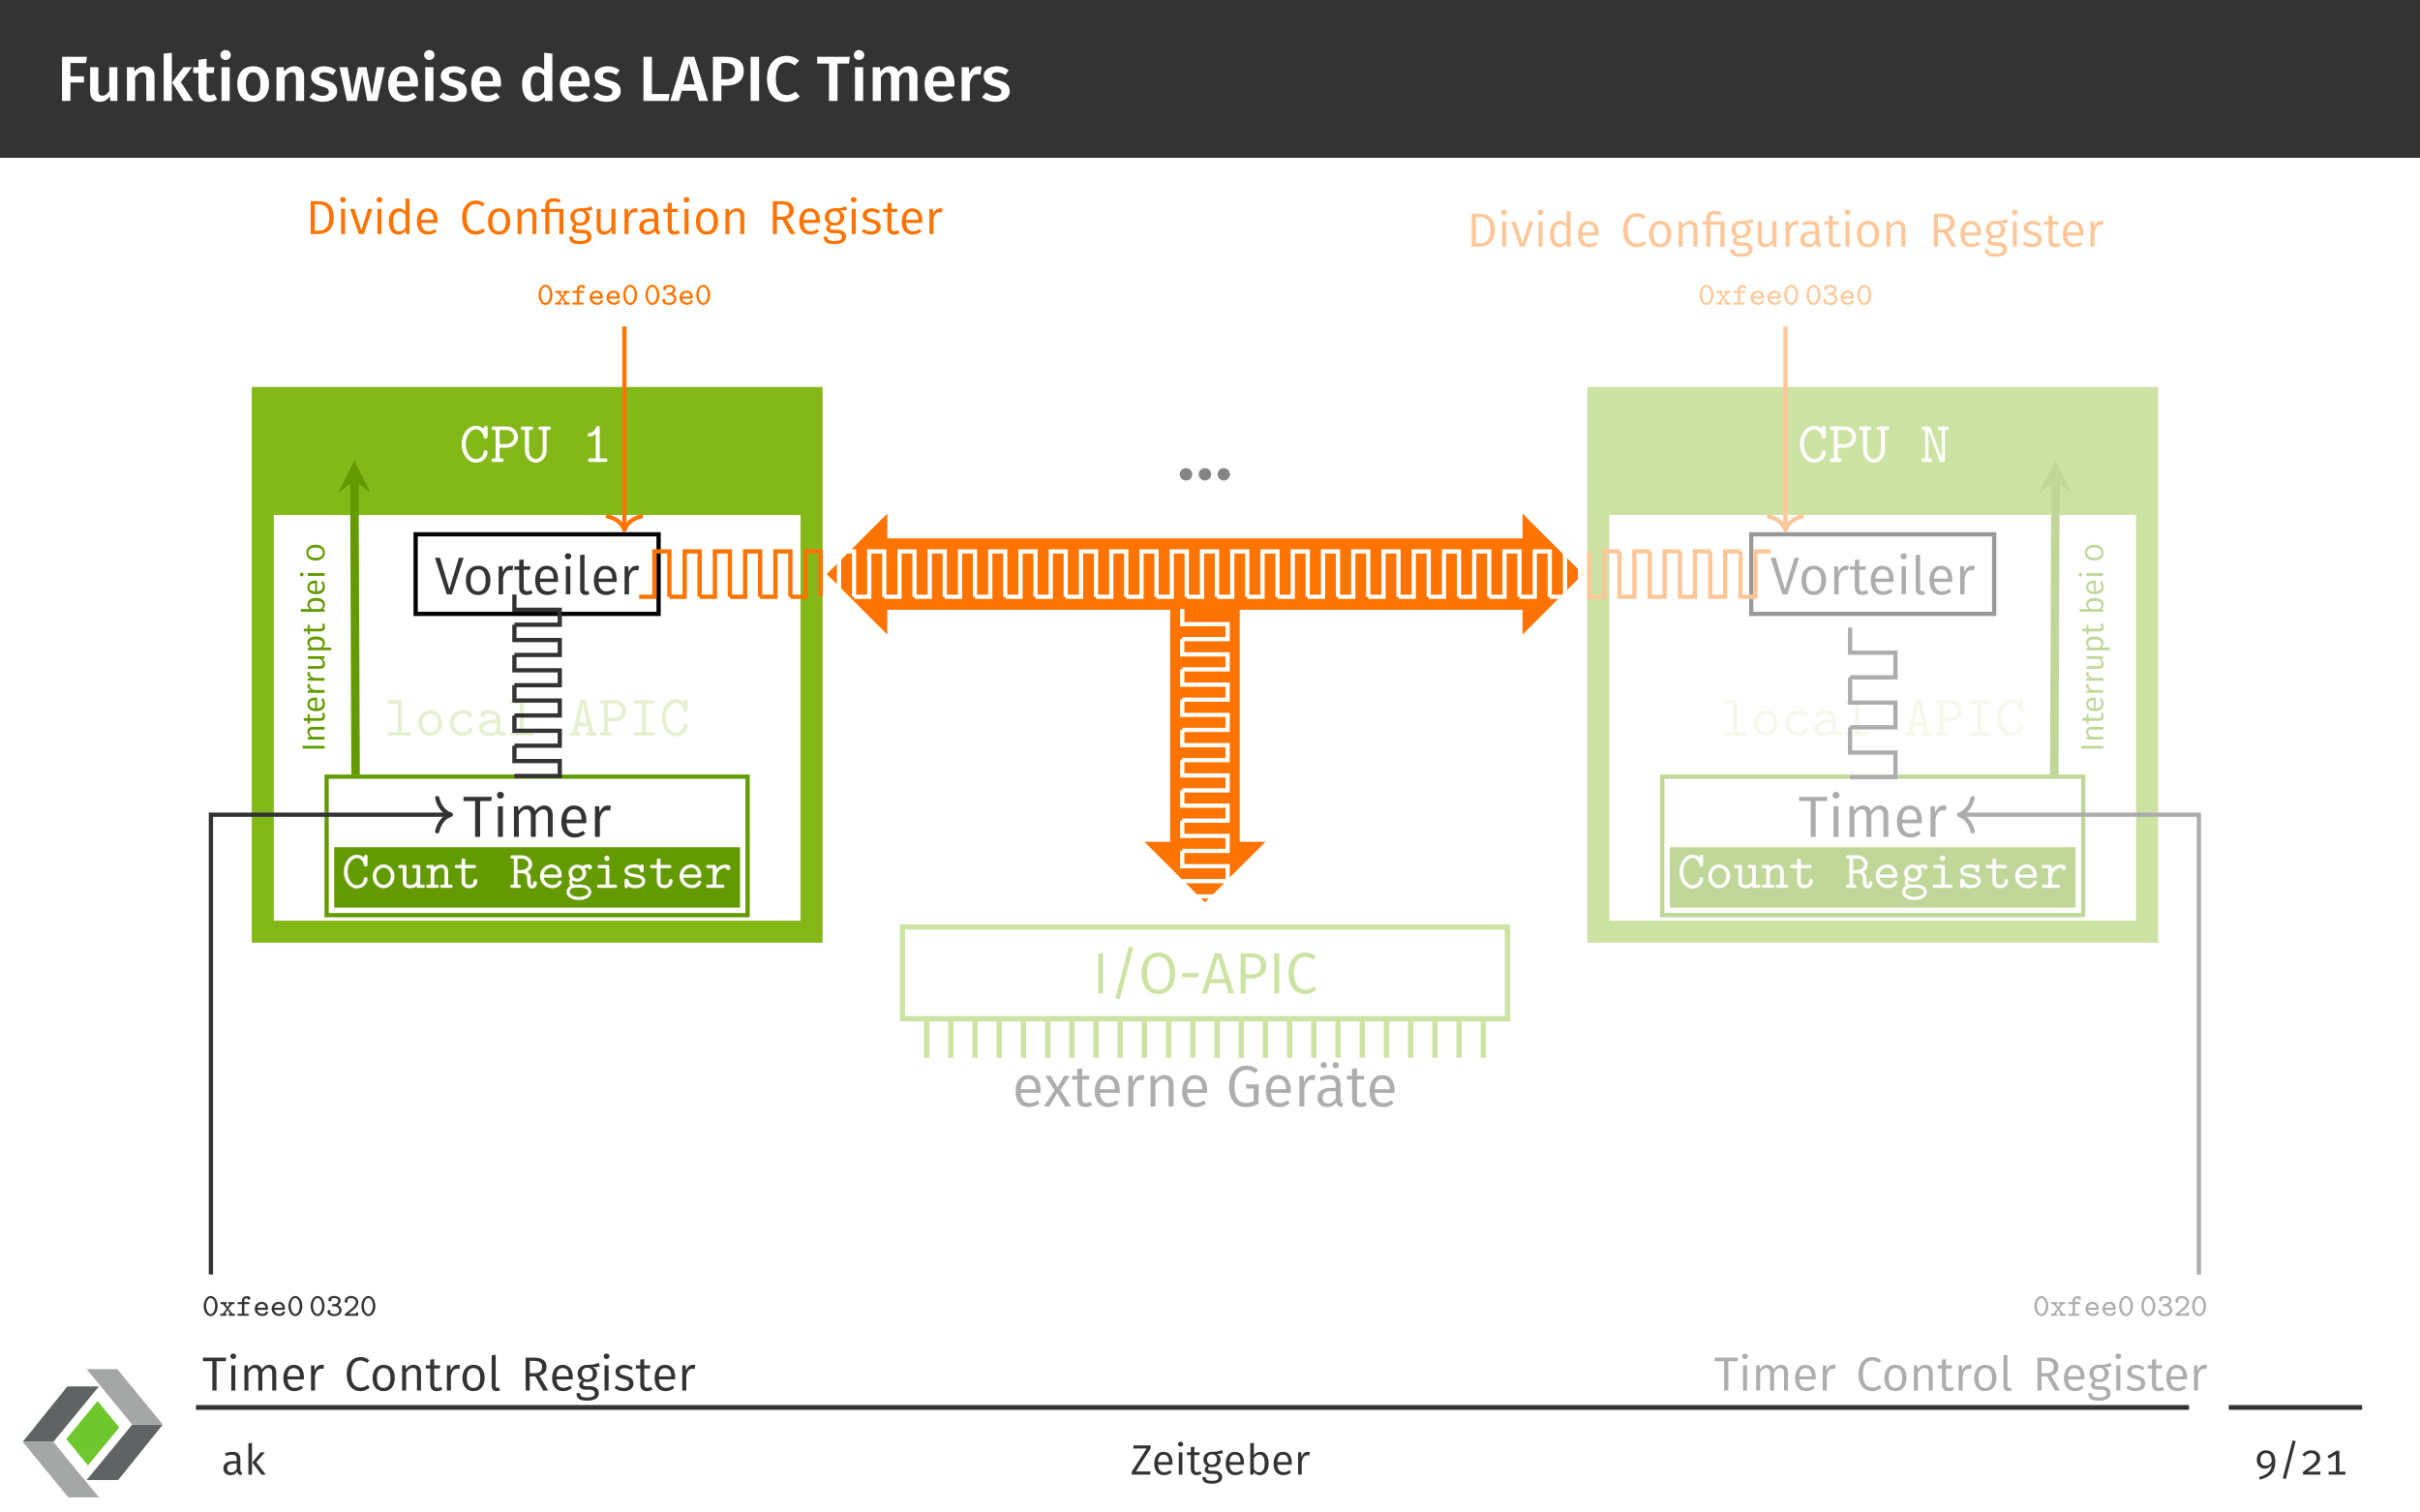 <?xml version="1.0" encoding="UTF-8"?>
<svg xmlns="http://www.w3.org/2000/svg" xmlns:xlink="http://www.w3.org/1999/xlink" width="453.54" height="283.46" viewBox="0 0 453.54 283.46">
<rect x="0" y="0" width="453.54" height="283.46" fill="#808080" stroke="none"/>
<defs>
<g>
<g id="glyph-0-0">
<path d="M 0.969 0 L 2.547 0 L 2.547 -3.438 L 5.094 -3.438 L 5.094 -4.609 L 2.547 -4.609 L 2.547 -7.094 L 5.469 -7.094 L 5.641 -8.266 L 0.969 -8.266 Z M 0.969 0 "/>
</g>
<g id="glyph-0-1">
<path d="M 5.922 -6.328 L 4.406 -6.328 L 4.406 -1.875 C 4.078 -1.328 3.641 -0.984 3.125 -0.984 C 2.594 -0.984 2.359 -1.234 2.359 -1.969 L 2.359 -6.328 L 0.828 -6.328 L 0.828 -1.781 C 0.828 -0.562 1.438 0.172 2.578 0.172 C 3.453 0.172 4.047 -0.172 4.516 -0.891 L 4.609 0 L 5.922 0 Z M 5.922 -6.328 "/>
</g>
<g id="glyph-0-2">
<path d="M 4.266 -6.5 C 3.469 -6.5 2.828 -6.125 2.344 -5.5 L 2.219 -6.328 L 0.891 -6.328 L 0.891 0 L 2.422 0 L 2.422 -4.406 C 2.797 -4.984 3.203 -5.359 3.75 -5.359 C 4.234 -5.359 4.531 -5.125 4.531 -4.344 L 4.531 0 L 6.062 0 L 6.062 -4.578 C 6.062 -5.781 5.406 -6.5 4.266 -6.5 Z M 4.266 -6.5 "/>
</g>
<g id="glyph-0-3">
<path d="M 2.422 -9.031 L 0.891 -8.859 L 0.891 0 L 2.422 0 Z M 6.219 -6.328 L 4.609 -6.328 L 2.484 -3.453 L 4.656 0 L 6.422 0 L 4.109 -3.531 Z M 6.219 -6.328 "/>
</g>
<g id="glyph-0-4">
<path d="M 4 -1.281 C 3.734 -1.125 3.484 -1.047 3.25 -1.047 C 2.781 -1.047 2.578 -1.297 2.578 -1.922 L 2.578 -5.219 L 3.891 -5.219 L 4.047 -6.328 L 2.578 -6.328 L 2.578 -7.906 L 1.047 -7.719 L 1.047 -6.328 L 0.062 -6.328 L 0.062 -5.219 L 1.047 -5.219 L 1.047 -1.891 C 1.047 -0.531 1.703 0.172 2.953 0.172 C 3.516 0.172 4.094 0.031 4.547 -0.297 Z M 4 -1.281 "/>
</g>
<g id="glyph-0-5">
<path d="M 1.656 -9.531 C 1.094 -9.531 0.688 -9.125 0.688 -8.594 C 0.688 -8.078 1.094 -7.672 1.656 -7.672 C 2.219 -7.672 2.625 -8.078 2.625 -8.594 C 2.625 -9.125 2.219 -9.531 1.656 -9.531 Z M 2.422 -6.328 L 0.891 -6.328 L 0.891 0 L 2.422 0 Z M 2.422 -6.328 "/>
</g>
<g id="glyph-0-6">
<path d="M 3.5 -6.5 C 1.625 -6.5 0.516 -5.156 0.516 -3.172 C 0.516 -1.094 1.625 0.172 3.484 0.172 C 5.359 0.172 6.469 -1.172 6.469 -3.172 C 6.469 -5.234 5.359 -6.5 3.5 -6.5 Z M 3.5 -5.344 C 4.391 -5.344 4.859 -4.672 4.859 -3.172 C 4.859 -1.656 4.391 -0.984 3.484 -0.984 C 2.594 -0.984 2.125 -1.656 2.125 -3.172 C 2.125 -4.656 2.609 -5.344 3.5 -5.344 Z M 3.5 -5.344 "/>
</g>
<g id="glyph-0-7">
<path d="M 2.922 -6.5 C 1.453 -6.5 0.484 -5.719 0.484 -4.656 C 0.484 -3.734 1.047 -3.109 2.359 -2.75 C 3.531 -2.422 3.797 -2.25 3.797 -1.719 C 3.797 -1.25 3.344 -0.953 2.672 -0.953 C 2.016 -0.953 1.438 -1.203 0.938 -1.578 L 0.172 -0.719 C 0.766 -0.188 1.609 0.172 2.703 0.172 C 4.141 0.172 5.359 -0.516 5.359 -1.828 C 5.359 -2.953 4.641 -3.484 3.344 -3.828 C 2.266 -4.125 2.016 -4.312 2.016 -4.734 C 2.016 -5.109 2.359 -5.359 2.969 -5.359 C 3.531 -5.359 4.047 -5.188 4.562 -4.859 L 5.156 -5.75 C 4.562 -6.219 3.828 -6.5 2.922 -6.5 Z M 2.922 -6.5 "/>
</g>
<g id="glyph-0-8">
<path d="M 8.641 -6.328 L 7.172 -6.328 L 6.234 -1.125 L 5.219 -6.328 L 3.656 -6.328 L 2.562 -1.125 L 1.672 -6.328 L 0.141 -6.328 L 1.547 0 L 3.422 0 L 4.406 -4.953 L 5.359 0 L 7.266 0 Z M 8.641 -6.328 "/>
</g>
<g id="glyph-0-9">
<path d="M 6.109 -3.312 C 6.109 -5.312 5.094 -6.5 3.328 -6.5 C 1.531 -6.5 0.516 -5.047 0.516 -3.125 C 0.516 -1.125 1.562 0.172 3.531 0.172 C 4.484 0.172 5.25 -0.172 5.875 -0.672 L 5.234 -1.547 C 4.688 -1.156 4.219 -0.984 3.656 -0.984 C 2.828 -0.984 2.219 -1.406 2.109 -2.688 L 6.078 -2.688 C 6.078 -2.859 6.109 -3.109 6.109 -3.312 Z M 4.594 -3.688 L 2.109 -3.688 C 2.188 -4.938 2.641 -5.422 3.359 -5.422 C 4.219 -5.422 4.594 -4.797 4.594 -3.75 Z M 4.594 -3.688 "/>
</g>
<g id="glyph-0-10">
<path d="M 4.656 -9.031 L 4.656 -5.828 C 4.25 -6.219 3.734 -6.5 3.062 -6.5 C 1.5 -6.5 0.516 -5.109 0.516 -3.156 C 0.516 -1.141 1.344 0.172 2.922 0.172 C 3.734 0.172 4.344 -0.234 4.719 -0.797 L 4.828 0 L 6.188 0 L 6.188 -8.859 Z M 3.344 -0.984 C 2.594 -0.984 2.125 -1.547 2.125 -3.172 C 2.125 -4.688 2.656 -5.359 3.438 -5.359 C 3.953 -5.359 4.312 -5.094 4.656 -4.688 L 4.656 -1.797 C 4.297 -1.25 3.906 -0.984 3.344 -0.984 Z M 3.344 -0.984 "/>
</g>
<g id="glyph-0-11">
<path d="M 2.547 -8.266 L 0.969 -8.266 L 0.969 0 L 5.672 0 L 5.859 -1.297 L 2.547 -1.297 Z M 2.547 -8.266 "/>
</g>
<g id="glyph-0-12">
<path d="M 5.344 0 L 7.016 0 L 4.453 -8.266 L 2.516 -8.266 L -0.062 0 L 1.578 0 L 2.094 -1.906 L 4.828 -1.906 Z M 2.406 -3.109 L 3.453 -7.047 L 4.516 -3.109 Z M 2.406 -3.109 "/>
</g>
<g id="glyph-0-13">
<path d="M 3.406 -8.266 L 0.969 -8.266 L 0.969 0 L 2.547 0 L 2.547 -2.875 L 3.516 -2.875 C 5.375 -2.875 6.75 -3.734 6.75 -5.625 C 6.75 -7.406 5.484 -8.266 3.406 -8.266 Z M 3.391 -4.062 L 2.547 -4.062 L 2.547 -7.094 L 3.391 -7.094 C 4.469 -7.094 5.109 -6.672 5.109 -5.625 C 5.109 -4.422 4.453 -4.062 3.391 -4.062 Z M 3.391 -4.062 "/>
</g>
<g id="glyph-0-14">
<path d="M 2.547 -8.266 L 0.969 -8.266 L 0.969 0 L 2.547 0 Z M 2.547 -8.266 "/>
</g>
<g id="glyph-0-15">
<path d="M 4.125 -8.438 C 2.094 -8.438 0.516 -6.922 0.516 -4.141 C 0.516 -1.344 2.016 0.172 4.141 0.172 C 5.266 0.172 6.125 -0.312 6.641 -0.828 L 5.891 -1.75 C 5.422 -1.406 4.922 -1.094 4.203 -1.094 C 3.031 -1.094 2.172 -1.969 2.172 -4.141 C 2.172 -6.391 3.062 -7.219 4.203 -7.219 C 4.766 -7.219 5.266 -7.016 5.734 -6.641 L 6.531 -7.562 C 5.859 -8.125 5.172 -8.438 4.125 -8.438 Z M 4.125 -8.438 "/>
</g>
<g id="glyph-0-16">
<path d="M 6.281 -8.266 L 0.141 -8.266 L 0.141 -7 L 2.359 -7 L 2.359 0 L 3.953 0 L 3.953 -7 L 6.109 -7 Z M 6.281 -8.266 "/>
</g>
<g id="glyph-0-17">
<path d="M 7.609 -6.5 C 6.766 -6.5 6.188 -6.094 5.703 -5.438 C 5.469 -6.109 4.906 -6.5 4.172 -6.5 C 3.375 -6.5 2.797 -6.125 2.344 -5.5 L 2.219 -6.328 L 0.891 -6.328 L 0.891 0 L 2.422 0 L 2.422 -4.406 C 2.766 -4.984 3.094 -5.359 3.641 -5.359 C 4 -5.359 4.328 -5.125 4.328 -4.344 L 4.328 0 L 5.859 0 L 5.859 -4.406 C 6.203 -4.984 6.531 -5.359 7.047 -5.359 C 7.438 -5.359 7.75 -5.125 7.75 -4.344 L 7.75 0 L 9.281 0 L 9.281 -4.578 C 9.281 -5.766 8.609 -6.5 7.609 -6.5 Z M 7.609 -6.5 "/>
</g>
<g id="glyph-0-18">
<path d="M 4.016 -6.484 C 3.281 -6.484 2.672 -5.984 2.359 -5.078 L 2.219 -6.328 L 0.891 -6.328 L 0.891 0 L 2.422 0 L 2.422 -3.375 C 2.672 -4.438 3.062 -5 3.828 -5 C 4.047 -5 4.203 -4.969 4.391 -4.922 L 4.656 -6.406 C 4.453 -6.469 4.25 -6.484 4.016 -6.484 Z M 4.016 -6.484 "/>
</g>
<g id="glyph-1-0">
<path d="M 5.281 -1.828 C 5.281 -2.188 5.016 -2.188 4.891 -2.188 C 4.797 -2.188 4.547 -2.188 4.531 -1.875 C 4.453 -0.812 3.562 -0.547 3.125 -0.547 C 2.125 -0.547 1.188 -1.703 1.188 -3.344 C 1.188 -4.969 2.141 -6.125 3.109 -6.125 C 3.766 -6.125 4.359 -5.609 4.516 -4.734 C 4.547 -4.547 4.562 -4.375 4.891 -4.375 C 5.281 -4.375 5.281 -4.609 5.281 -4.828 L 5.281 -6.344 C 5.281 -6.516 5.281 -6.781 4.953 -6.781 C 4.75 -6.781 4.703 -6.672 4.641 -6.594 C 4.625 -6.547 4.625 -6.531 4.484 -6.266 C 4.125 -6.562 3.625 -6.781 3.062 -6.781 C 1.656 -6.781 0.438 -5.328 0.438 -3.344 C 0.438 -1.344 1.656 0.125 3.078 0.125 C 4.344 0.125 5.281 -0.844 5.281 -1.828 Z M 5.281 -1.828 "/>
</g>
<g id="glyph-1-1">
<path d="M 5.234 -4.672 C 5.234 -5.688 4.422 -6.656 3.172 -6.656 L 0.734 -6.656 C 0.562 -6.656 0.281 -6.656 0.281 -6.344 C 0.281 -6 0.562 -6 0.734 -6 L 1.062 -6 L 1.062 -0.672 L 0.734 -0.672 C 0.562 -0.672 0.281 -0.672 0.281 -0.328 C 0.281 0 0.562 0 0.734 0 L 2.141 0 C 2.297 0 2.578 0 2.578 -0.328 C 2.578 -0.672 2.297 -0.672 2.141 -0.672 L 1.812 -0.672 L 1.812 -2.672 L 3.172 -2.672 C 4.438 -2.672 5.234 -3.656 5.234 -4.672 Z M 4.484 -4.672 C 4.484 -4.094 4.016 -3.344 2.969 -3.344 L 1.812 -3.344 L 1.812 -6 L 2.969 -6 C 4.016 -6 4.484 -5.25 4.484 -4.672 Z M 4.484 -4.672 "/>
</g>
<g id="glyph-1-2">
<path d="M 5.672 -6.344 C 5.672 -6.656 5.391 -6.656 5.219 -6.656 L 3.812 -6.656 C 3.656 -6.656 3.375 -6.656 3.375 -6.344 C 3.375 -6 3.656 -6 3.812 -6 L 4.141 -6 L 4.141 -2.281 C 4.141 -1.109 3.422 -0.547 2.859 -0.547 C 2.281 -0.547 1.578 -1.109 1.578 -2.281 L 1.578 -6 L 1.891 -6 C 2.062 -6 2.344 -6 2.344 -6.344 C 2.344 -6.656 2.062 -6.656 1.891 -6.656 L 0.484 -6.656 C 0.328 -6.656 0.047 -6.656 0.047 -6.344 C 0.047 -6 0.328 -6 0.484 -6 L 0.812 -6 L 0.812 -2.219 C 0.812 -0.891 1.766 0.125 2.859 0.125 C 3.953 0.125 4.891 -0.891 4.891 -2.219 L 4.891 -6 L 5.219 -6 C 5.406 -6 5.672 -6 5.672 -6.344 Z M 5.672 -6.344 "/>
</g>
<g id="glyph-1-3">
<path d="M 4.828 -0.328 C 4.828 -0.672 4.562 -0.672 4.391 -0.672 L 3.391 -0.672 L 3.391 -6.344 C 3.391 -6.516 3.391 -6.781 3.062 -6.781 C 2.859 -6.781 2.797 -6.656 2.734 -6.516 C 2.328 -5.594 1.75 -5.469 1.547 -5.453 C 1.375 -5.438 1.141 -5.422 1.141 -5.109 C 1.141 -4.844 1.344 -4.781 1.5 -4.781 C 1.719 -4.781 2.156 -4.859 2.641 -5.266 L 2.641 -0.672 L 1.641 -0.672 C 1.469 -0.672 1.203 -0.672 1.203 -0.328 C 1.203 0 1.484 0 1.641 0 L 4.391 0 C 4.547 0 4.828 0 4.828 -0.328 Z M 4.828 -0.328 "/>
</g>
<g id="glyph-1-4">
<path d="M 5.094 -0.328 C 5.094 -0.672 4.828 -0.672 4.656 -0.672 L 3.234 -0.672 L 3.234 -6.219 C 3.234 -6.547 3.172 -6.656 2.797 -6.656 L 1.078 -6.656 C 0.906 -6.656 0.625 -6.656 0.625 -6.328 C 0.625 -6 0.922 -6 1.062 -6 L 2.484 -6 L 2.484 -0.672 L 1.078 -0.672 C 0.906 -0.672 0.625 -0.672 0.625 -0.328 C 0.625 0 0.922 0 1.062 0 L 4.656 0 C 4.828 0 5.094 0 5.094 -0.328 Z M 5.094 -0.328 "/>
</g>
<g id="glyph-1-5">
<path d="M 5.094 -2.359 C 5.094 -3.719 4.078 -4.797 2.859 -4.797 C 1.641 -4.797 0.625 -3.719 0.625 -2.359 C 0.625 -0.969 1.656 0.062 2.859 0.062 C 4.062 0.062 5.094 -0.984 5.094 -2.359 Z M 4.344 -2.438 C 4.344 -1.422 3.672 -0.594 2.859 -0.594 C 2.047 -0.594 1.375 -1.422 1.375 -2.438 C 1.375 -3.422 2.078 -4.141 2.859 -4.141 C 3.641 -4.141 4.344 -3.422 4.344 -2.438 Z M 4.344 -2.438 "/>
</g>
<g id="glyph-1-6">
<path d="M 5.078 -1.188 C 5.078 -1.5 4.766 -1.5 4.703 -1.5 C 4.531 -1.5 4.422 -1.469 4.344 -1.25 C 4.281 -1.109 4.062 -0.594 3.266 -0.594 C 2.328 -0.594 1.547 -1.359 1.547 -2.359 C 1.547 -2.875 1.859 -4.141 3.328 -4.141 C 3.562 -4.141 3.984 -4.141 3.984 -4.031 C 3.984 -3.656 4.203 -3.5 4.453 -3.5 C 4.719 -3.5 4.953 -3.688 4.953 -4 C 4.953 -4.797 3.812 -4.797 3.328 -4.797 C 1.453 -4.797 0.797 -3.312 0.797 -2.359 C 0.797 -1.047 1.828 0.062 3.203 0.062 C 4.719 0.062 5.078 -1 5.078 -1.188 Z M 5.078 -1.188 "/>
</g>
<g id="glyph-1-7">
<path d="M 5.656 -0.344 C 5.656 -0.672 5.391 -0.672 5.219 -0.672 C 4.766 -0.672 4.656 -0.719 4.562 -0.75 L 4.562 -3.109 C 4.562 -3.875 3.984 -4.797 2.406 -4.797 C 1.938 -4.797 0.828 -4.797 0.828 -4 C 0.828 -3.672 1.062 -3.5 1.312 -3.5 C 1.484 -3.5 1.781 -3.594 1.797 -4 C 1.797 -4.094 1.812 -4.094 2.031 -4.125 C 2.188 -4.141 2.328 -4.141 2.422 -4.141 C 3.25 -4.141 3.812 -3.797 3.812 -3.016 C 1.891 -2.984 0.547 -2.438 0.547 -1.391 C 0.547 -0.641 1.234 0.062 2.344 0.062 C 2.75 0.062 3.422 -0.016 3.938 -0.344 C 4.172 -0.016 4.703 0 5.109 0 C 5.422 0 5.656 0 5.656 -0.344 Z M 3.812 -1.469 C 3.812 -1.203 3.812 -0.984 3.391 -0.781 C 3 -0.594 2.516 -0.594 2.422 -0.594 C 1.75 -0.594 1.297 -0.969 1.297 -1.391 C 1.297 -1.938 2.234 -2.328 3.812 -2.375 Z M 3.812 -1.469 "/>
</g>
<g id="glyph-1-8">
<path d="M 5.422 -0.328 C 5.422 -0.469 5.359 -0.578 5.234 -0.625 C 5.172 -0.672 4.922 -0.672 4.766 -0.672 L 3.453 -6.375 C 3.344 -6.781 3.203 -6.797 2.859 -6.797 C 2.547 -6.797 2.359 -6.797 2.266 -6.375 L 0.953 -0.672 C 0.797 -0.672 0.547 -0.672 0.484 -0.641 C 0.359 -0.578 0.297 -0.469 0.297 -0.328 C 0.297 0 0.578 0 0.766 0 L 1.875 0 C 2.078 0 2.328 0 2.328 -0.328 C 2.328 -0.672 2.109 -0.672 1.719 -0.672 L 1.969 -1.797 L 3.734 -1.797 L 3.984 -0.672 C 3.594 -0.672 3.375 -0.672 3.375 -0.328 C 3.375 0 3.641 0 3.844 0 L 4.953 0 C 5.141 0 5.422 0 5.422 -0.328 Z M 3.578 -2.469 L 2.141 -2.469 L 2.859 -5.891 Z M 3.578 -2.469 "/>
</g>
<g id="glyph-1-9">
<path d="M 4.859 -0.328 C 4.859 -0.672 4.578 -0.672 4.422 -0.672 L 3.234 -0.672 L 3.234 -6 L 4.422 -6 C 4.578 -6 4.859 -6 4.859 -6.328 C 4.859 -6.656 4.578 -6.656 4.422 -6.656 L 1.312 -6.656 C 1.141 -6.656 0.859 -6.656 0.859 -6.344 C 0.859 -6 1.141 -6 1.312 -6 L 2.484 -6 L 2.484 -0.672 L 1.312 -0.672 C 1.141 -0.672 0.859 -0.672 0.859 -0.344 C 0.859 0 1.141 0 1.312 0 L 4.422 0 C 4.578 0 4.859 0 4.859 -0.328 Z M 4.859 -0.328 "/>
</g>
<g id="glyph-1-10">
<path d="M 5.406 -6.328 C 5.406 -6.656 5.141 -6.656 4.969 -6.656 L 3.812 -6.656 C 3.641 -6.656 3.375 -6.656 3.375 -6.328 C 3.375 -6 3.656 -6 3.812 -6 L 4.094 -6 L 4.094 -0.812 L 4.078 -0.812 L 2.078 -6.266 C 1.938 -6.625 1.781 -6.656 1.484 -6.656 L 0.734 -6.656 C 0.578 -6.656 0.312 -6.656 0.312 -6.344 C 0.312 -6 0.562 -6 0.734 -6 L 1.016 -6 L 1.016 -0.672 L 0.734 -0.672 C 0.578 -0.672 0.312 -0.672 0.312 -0.344 C 0.312 0 0.562 0 0.734 0 L 1.891 0 C 2.062 0 2.328 0 2.328 -0.328 C 2.328 -0.672 2.078 -0.672 1.891 -0.672 L 1.625 -0.672 L 1.625 -5.844 L 1.641 -5.844 L 3.641 -0.391 C 3.781 -0.016 3.953 0 4.25 0 C 4.562 0 4.703 -0.031 4.703 -0.453 L 4.703 -6 L 4.969 -6 C 5.141 -6 5.406 -6 5.406 -6.328 Z M 5.406 -6.328 "/>
</g>
<g id="glyph-2-0">
<path d="M 2.938 -1.156 C 2.938 -1.844 2.375 -2.328 1.781 -2.328 C 1.109 -2.328 0.594 -1.812 0.594 -1.156 C 0.594 -0.531 1.141 0 1.75 0 C 2.438 0 2.938 -0.562 2.938 -1.156 Z M 6.484 -1.156 C 6.484 -1.844 5.922 -2.328 5.328 -2.328 C 4.672 -2.328 4.156 -1.812 4.156 -1.156 C 4.156 -0.531 4.688 0 5.312 0 C 5.984 0 6.484 -0.562 6.484 -1.156 Z M 10.016 -1.156 C 10.016 -1.844 9.453 -2.328 8.859 -2.328 C 8.203 -2.328 7.688 -1.812 7.688 -1.156 C 7.688 -0.531 8.219 0 8.844 0 C 9.516 0 10.016 -0.562 10.016 -1.156 Z M 10.016 -1.156 "/>
</g>
<g id="glyph-3-0">
<path d="M 2.062 -7.5 L 1.125 -7.5 L 1.125 0 L 2.062 0 Z M 2.062 -7.5 "/>
</g>
<g id="glyph-3-1">
<path d="M 3.703 -8.797 L 1.172 0.922 L 1.969 1.125 L 4.5 -8.609 Z M 3.703 -8.797 "/>
</g>
<g id="glyph-3-2">
<path d="M 3.781 -7.641 C 1.922 -7.641 0.625 -6.203 0.625 -3.734 C 0.625 -1.219 1.906 0.125 3.781 0.125 C 5.656 0.125 6.922 -1.266 6.922 -3.734 C 6.922 -6.266 5.641 -7.641 3.781 -7.641 Z M 3.781 -6.844 C 5.094 -6.844 5.906 -5.938 5.906 -3.734 C 5.906 -1.547 5.078 -0.656 3.781 -0.656 C 2.516 -0.656 1.641 -1.547 1.641 -3.734 C 1.641 -5.938 2.484 -6.844 3.781 -6.844 Z M 3.781 -6.844 "/>
</g>
<g id="glyph-3-3">
<path d="M 0.672 -3.016 L 3.719 -3.016 L 3.719 -3.812 L 0.672 -3.812 Z M 0.672 -3.016 "/>
</g>
<g id="glyph-3-4">
<path d="M 5.141 0 L 6.141 0 L 3.719 -7.5 L 2.516 -7.5 L 0.094 0 L 1.047 0 L 1.641 -1.922 L 4.562 -1.922 Z M 1.875 -2.688 L 3.094 -6.719 L 4.312 -2.688 Z M 1.875 -2.688 "/>
</g>
<g id="glyph-3-5">
<path d="M 3.047 -7.5 L 1.125 -7.5 L 1.125 0 L 2.062 0 L 2.062 -2.797 L 3.047 -2.797 C 4.688 -2.797 5.922 -3.484 5.922 -5.203 C 5.922 -6.766 4.828 -7.5 3.047 -7.5 Z M 3.016 -3.547 L 2.062 -3.547 L 2.062 -6.766 L 3.031 -6.766 C 4.188 -6.766 4.922 -6.344 4.922 -5.188 C 4.922 -3.891 4.156 -3.547 3.016 -3.547 Z M 3.016 -3.547 "/>
</g>
<g id="glyph-3-6">
<path d="M 3.734 -7.641 C 2.031 -7.641 0.625 -6.297 0.625 -3.75 C 0.625 -1.234 1.938 0.125 3.734 0.125 C 4.734 0.125 5.438 -0.266 5.859 -0.703 L 5.391 -1.297 C 4.953 -0.969 4.5 -0.672 3.781 -0.672 C 2.578 -0.672 1.641 -1.562 1.641 -3.75 C 1.641 -6.047 2.609 -6.844 3.781 -6.844 C 4.328 -6.844 4.781 -6.672 5.25 -6.297 L 5.766 -6.906 C 5.188 -7.375 4.656 -7.641 3.734 -7.641 Z M 3.734 -7.641 "/>
</g>
<g id="glyph-3-7">
<path d="M 5.328 -3.047 C 5.328 -4.781 4.531 -5.875 3 -5.875 C 1.531 -5.875 0.641 -4.609 0.641 -2.812 C 0.641 -1 1.578 0.125 3.156 0.125 C 3.938 0.125 4.562 -0.141 5.125 -0.594 L 4.719 -1.141 C 4.219 -0.781 3.797 -0.625 3.219 -0.625 C 2.359 -0.625 1.703 -1.172 1.609 -2.547 L 5.312 -2.547 C 5.328 -2.672 5.328 -2.859 5.328 -3.047 Z M 4.422 -3.234 L 1.609 -3.234 C 1.688 -4.562 2.219 -5.141 3.016 -5.141 C 3.969 -5.141 4.422 -4.469 4.422 -3.312 Z M 4.422 -3.234 "/>
</g>
<g id="glyph-3-8">
<path d="M 3.156 -3.078 L 4.922 -5.734 L 3.875 -5.734 L 2.625 -3.594 L 1.375 -5.734 L 0.312 -5.734 L 2.078 -3.031 L 0.062 0 L 1.094 0 L 2.578 -2.484 L 4.047 0 L 5.156 0 Z M 3.156 -3.078 "/>
</g>
<g id="glyph-3-9">
<path d="M 3.547 -0.875 C 3.266 -0.703 3.016 -0.625 2.75 -0.625 C 2.234 -0.625 2.031 -0.922 2.031 -1.516 L 2.031 -5.031 L 3.312 -5.031 L 3.406 -5.734 L 2.031 -5.734 L 2.031 -7.156 L 1.109 -7.062 L 1.109 -5.734 L 0.125 -5.734 L 0.125 -5.031 L 1.109 -5.031 L 1.109 -1.469 C 1.109 -0.422 1.672 0.125 2.625 0.125 C 3.109 0.125 3.516 0 3.891 -0.25 Z M 3.547 -0.875 "/>
</g>
<g id="glyph-3-10">
<path d="M 3.469 -5.875 C 2.75 -5.875 2.219 -5.422 1.906 -4.531 L 1.828 -5.734 L 1.031 -5.734 L 1.031 0 L 1.953 0 L 1.953 -3.328 C 2.203 -4.453 2.625 -4.969 3.359 -4.969 C 3.562 -4.969 3.703 -4.953 3.859 -4.906 L 4.031 -5.797 C 3.859 -5.844 3.672 -5.875 3.469 -5.875 Z M 3.469 -5.875 "/>
</g>
<g id="glyph-3-11">
<path d="M 3.703 -5.875 C 2.938 -5.875 2.312 -5.469 1.891 -4.859 L 1.828 -5.734 L 1.031 -5.734 L 1.031 0 L 1.953 0 L 1.953 -4.094 C 2.359 -4.719 2.812 -5.141 3.484 -5.141 C 4.078 -5.141 4.422 -4.859 4.422 -3.984 L 4.422 0 L 5.344 0 L 5.344 -4.109 C 5.344 -5.203 4.75 -5.875 3.703 -5.875 Z M 3.703 -5.875 "/>
</g>
<g id="glyph-3-12">
<path d="M 3.844 -7.641 C 2.156 -7.641 0.625 -6.297 0.625 -3.766 C 0.625 -1.172 1.844 0.125 3.766 0.125 C 4.688 0.125 5.469 -0.125 6.156 -0.531 L 6.156 -4.141 L 3.75 -4.141 L 3.859 -3.359 L 5.219 -3.359 L 5.219 -1 C 4.781 -0.766 4.281 -0.656 3.766 -0.656 C 2.406 -0.656 1.641 -1.578 1.641 -3.766 C 1.641 -6.016 2.75 -6.844 3.844 -6.844 C 4.531 -6.844 4.984 -6.656 5.5 -6.234 L 6.062 -6.828 C 5.438 -7.344 4.828 -7.641 3.844 -7.641 Z M 3.844 -7.641 "/>
</g>
<g id="glyph-3-13">
<path d="M 1.672 -8.312 C 1.328 -8.312 1.078 -8.062 1.078 -7.734 C 1.078 -7.406 1.328 -7.156 1.672 -7.156 C 2 -7.156 2.25 -7.406 2.25 -7.734 C 2.25 -8.062 2 -8.312 1.672 -8.312 Z M 3.891 -8.312 C 3.562 -8.312 3.312 -8.062 3.312 -7.734 C 3.312 -7.406 3.562 -7.156 3.891 -7.156 C 4.234 -7.156 4.484 -7.406 4.484 -7.734 C 4.484 -8.062 4.234 -8.312 3.891 -8.312 Z M 4.812 -1.312 L 4.812 -3.984 C 4.812 -5.172 4.188 -5.875 2.828 -5.875 C 2.188 -5.875 1.578 -5.734 0.891 -5.469 L 1.109 -4.797 C 1.703 -5 2.219 -5.109 2.656 -5.109 C 3.484 -5.109 3.891 -4.781 3.891 -3.938 L 3.891 -3.484 L 2.953 -3.484 C 1.391 -3.484 0.469 -2.828 0.469 -1.609 C 0.469 -0.578 1.141 0.125 2.281 0.125 C 3 0.125 3.609 -0.141 4 -0.75 C 4.156 -0.188 4.516 0.047 5.078 0.125 L 5.297 -0.516 C 4.984 -0.625 4.812 -0.781 4.812 -1.312 Z M 2.484 -0.562 C 1.797 -0.562 1.438 -0.953 1.438 -1.641 C 1.438 -2.469 2 -2.875 3.078 -2.875 L 3.891 -2.875 L 3.891 -1.5 C 3.562 -0.891 3.109 -0.562 2.484 -0.562 Z M 2.484 -0.562 "/>
</g>
<g id="glyph-3-14">
<path d="M 5.469 -7.5 L 0.156 -7.5 L 0.156 -6.703 L 2.328 -6.703 L 2.328 0 L 3.266 0 L 3.266 -6.703 L 5.359 -6.703 Z M 5.469 -7.5 "/>
</g>
<g id="glyph-3-15">
<path d="M 1.484 -8.438 C 1.094 -8.438 0.844 -8.172 0.844 -7.812 C 0.844 -7.453 1.094 -7.172 1.484 -7.172 C 1.875 -7.172 2.141 -7.453 2.141 -7.812 C 2.141 -8.172 1.875 -8.438 1.484 -8.438 Z M 1.953 -5.734 L 1.031 -5.734 L 1.031 0 L 1.953 0 Z M 1.953 -5.734 "/>
</g>
<g id="glyph-3-16">
<path d="M 6.75 -5.875 C 5.984 -5.875 5.438 -5.438 5.031 -4.812 C 4.828 -5.469 4.297 -5.875 3.594 -5.875 C 2.828 -5.875 2.297 -5.469 1.891 -4.859 L 1.828 -5.734 L 1.031 -5.734 L 1.031 0 L 1.953 0 L 1.953 -4.094 C 2.344 -4.719 2.719 -5.141 3.359 -5.141 C 3.844 -5.141 4.203 -4.859 4.203 -3.984 L 4.203 0 L 5.125 0 L 5.125 -4.094 C 5.531 -4.719 5.906 -5.141 6.531 -5.141 C 7.016 -5.141 7.391 -4.859 7.391 -3.984 L 7.391 0 L 8.297 0 L 8.297 -4.109 C 8.297 -5.188 7.688 -5.875 6.75 -5.875 Z M 6.75 -5.875 "/>
</g>
<g id="glyph-4-0">
<path d="M 4.828 -1.672 C 4.828 -2 4.578 -2 4.469 -2 C 4.391 -2 4.156 -2 4.141 -1.719 C 4.062 -0.734 3.266 -0.5 2.844 -0.5 C 1.938 -0.5 1.094 -1.562 1.094 -3.047 C 1.094 -4.531 1.953 -5.594 2.844 -5.594 C 3.438 -5.594 3.984 -5.141 4.125 -4.328 C 4.156 -4.156 4.172 -4 4.469 -4 C 4.828 -4 4.828 -4.203 4.828 -4.406 L 4.828 -5.797 C 4.828 -5.953 4.828 -6.203 4.531 -6.203 C 4.344 -6.203 4.297 -6.094 4.25 -6.031 C 4.234 -5.984 4.234 -5.969 4.094 -5.719 C 3.766 -6 3.312 -6.203 2.797 -6.203 C 1.516 -6.203 0.406 -4.859 0.406 -3.047 C 0.406 -1.219 1.516 0.109 2.812 0.109 C 3.969 0.109 4.828 -0.781 4.828 -1.672 Z M 4.828 -1.672 "/>
</g>
<g id="glyph-4-1">
<path d="M 4.656 -2.156 C 4.656 -3.406 3.734 -4.391 2.609 -4.391 C 1.5 -4.391 0.562 -3.406 0.562 -2.156 C 0.562 -0.891 1.516 0.062 2.609 0.062 C 3.703 0.062 4.656 -0.891 4.656 -2.156 Z M 3.969 -2.219 C 3.969 -1.297 3.344 -0.547 2.609 -0.547 C 1.875 -0.547 1.25 -1.297 1.25 -2.219 C 1.25 -3.125 1.906 -3.781 2.609 -3.781 C 3.328 -3.781 3.969 -3.125 3.969 -2.219 Z M 3.969 -2.219 "/>
</g>
<g id="glyph-4-2">
<path d="M 5.109 -0.312 C 5.109 -0.609 4.844 -0.609 4.703 -0.609 L 4.25 -0.609 L 4.25 -3.891 C 4.25 -4.203 4.203 -4.297 3.859 -4.297 L 3.125 -4.297 C 2.969 -4.297 2.719 -4.297 2.719 -3.984 C 2.719 -3.688 2.984 -3.688 3.125 -3.688 L 3.562 -3.688 L 3.562 -1.562 C 3.562 -0.672 2.766 -0.547 2.438 -0.547 C 1.656 -0.547 1.656 -0.875 1.656 -1.203 L 1.656 -3.891 C 1.656 -4.203 1.594 -4.297 1.25 -4.297 L 0.531 -4.297 C 0.375 -4.297 0.125 -4.297 0.125 -3.984 C 0.125 -3.688 0.375 -3.688 0.516 -3.688 L 0.969 -3.688 L 0.969 -1.141 C 0.969 -0.172 1.656 0.062 2.375 0.062 C 2.797 0.062 3.203 -0.047 3.562 -0.312 C 3.578 0 3.781 0 3.969 0 L 4.688 0 C 4.859 0 5.109 0 5.109 -0.312 Z M 5.109 -0.312 "/>
</g>
<g id="glyph-4-3">
<path d="M 5.109 -0.297 C 5.109 -0.609 4.859 -0.609 4.688 -0.609 L 4.25 -0.609 L 4.25 -2.922 C 4.25 -3.922 3.75 -4.359 2.953 -4.359 C 2.297 -4.359 1.844 -4.016 1.656 -3.828 C 1.656 -4.141 1.656 -4.297 1.25 -4.297 L 0.531 -4.297 C 0.375 -4.297 0.125 -4.297 0.125 -3.984 C 0.125 -3.688 0.375 -3.688 0.516 -3.688 L 0.969 -3.688 L 0.969 -0.609 L 0.531 -0.609 C 0.375 -0.609 0.125 -0.609 0.125 -0.297 C 0.125 0 0.375 0 0.516 0 L 2.109 0 C 2.25 0 2.5 0 2.5 -0.297 C 2.5 -0.609 2.25 -0.609 2.094 -0.609 L 1.656 -0.609 L 1.656 -2.375 C 1.656 -3.375 2.391 -3.75 2.906 -3.75 C 3.422 -3.75 3.562 -3.469 3.562 -2.875 L 3.562 -0.609 L 3.188 -0.609 C 3.016 -0.609 2.766 -0.609 2.766 -0.297 C 2.766 0 3.047 0 3.188 0 L 4.703 0 C 4.844 0 5.109 0 5.109 -0.297 Z M 5.109 -0.297 "/>
</g>
<g id="glyph-4-4">
<path d="M 4.469 -1.25 C 4.469 -1.438 4.469 -1.641 4.125 -1.641 C 3.797 -1.641 3.781 -1.438 3.781 -1.266 C 3.781 -0.641 3.203 -0.547 2.984 -0.547 C 2.219 -0.547 2.219 -1.062 2.219 -1.312 L 2.219 -3.688 L 3.844 -3.688 C 4 -3.688 4.25 -3.688 4.25 -3.984 C 4.25 -4.297 4 -4.297 3.844 -4.297 L 2.219 -4.297 L 2.219 -5.109 C 2.219 -5.297 2.219 -5.516 1.875 -5.516 C 1.531 -5.516 1.531 -5.312 1.531 -5.109 L 1.531 -4.297 L 0.656 -4.297 C 0.5 -4.297 0.25 -4.297 0.25 -3.984 C 0.25 -3.688 0.5 -3.688 0.641 -3.688 L 1.531 -3.688 L 1.531 -1.25 C 1.531 -0.297 2.203 0.062 2.938 0.062 C 3.672 0.062 4.469 -0.375 4.469 -1.25 Z M 4.469 -1.25 "/>
</g>
<g id="glyph-4-5">
<path d="M 5.203 -0.922 C 5.203 -1.25 4.969 -1.25 4.859 -1.25 C 4.75 -1.25 4.531 -1.25 4.516 -0.953 C 4.516 -0.875 4.5 -0.5 4.328 -0.5 C 4.047 -0.5 4.047 -0.953 4.047 -1.484 C 4.047 -2.109 4.047 -2.188 3.953 -2.422 C 3.844 -2.719 3.609 -2.922 3.469 -3.031 C 4.125 -3.406 4.312 -4 4.312 -4.422 C 4.312 -5.281 3.562 -6.094 2.375 -6.094 L 0.625 -6.094 C 0.453 -6.094 0.219 -6.094 0.219 -5.781 C 0.219 -5.484 0.469 -5.484 0.625 -5.484 L 0.875 -5.484 L 0.875 -0.609 L 0.625 -0.609 C 0.453 -0.609 0.219 -0.609 0.219 -0.297 C 0.219 0 0.469 0 0.625 0 L 1.797 0 C 1.953 0 2.203 0 2.203 -0.297 C 2.203 -0.609 1.969 -0.609 1.797 -0.609 L 1.562 -0.609 L 1.562 -2.734 L 2.328 -2.734 C 2.516 -2.734 2.828 -2.734 3.141 -2.469 C 3.359 -2.25 3.359 -2.031 3.359 -1.609 C 3.359 -0.969 3.359 -0.672 3.547 -0.344 C 3.719 -0.047 4 0.109 4.344 0.109 C 4.969 0.109 5.203 -0.547 5.203 -0.922 Z M 3.625 -4.422 C 3.625 -3.922 3.188 -3.344 2.266 -3.344 L 1.562 -3.344 L 1.562 -5.484 L 2.266 -5.484 C 3.188 -5.484 3.625 -4.891 3.625 -4.422 Z M 3.625 -4.422 "/>
</g>
<g id="glyph-4-6">
<path d="M 4.625 -1.094 C 4.625 -1.359 4.344 -1.359 4.281 -1.359 C 4.094 -1.359 4.016 -1.328 3.953 -1.141 C 3.734 -0.641 3.188 -0.547 2.906 -0.547 C 2.156 -0.547 1.422 -1.047 1.25 -1.906 L 4.234 -1.906 C 4.438 -1.906 4.625 -1.906 4.625 -2.266 C 4.625 -3.406 3.984 -4.391 2.688 -4.391 C 1.5 -4.391 0.547 -3.391 0.547 -2.156 C 0.547 -0.953 1.562 0.062 2.844 0.062 C 4.156 0.062 4.625 -0.844 4.625 -1.094 Z M 3.922 -2.5 L 1.266 -2.5 C 1.406 -3.234 2 -3.781 2.688 -3.781 C 3.203 -3.781 3.828 -3.531 3.922 -2.5 Z M 3.922 -2.5 "/>
</g>
<g id="glyph-4-7">
<path d="M 5.078 -3.875 C 5.078 -4.094 4.891 -4.406 4.344 -4.406 C 4.234 -4.406 3.75 -4.391 3.297 -4.062 C 3.125 -4.172 2.781 -4.359 2.328 -4.359 C 1.391 -4.359 0.672 -3.609 0.672 -2.766 C 0.672 -2.328 0.844 -2 1 -1.812 C 0.891 -1.656 0.797 -1.438 0.797 -1.141 C 0.797 -0.781 0.938 -0.531 1.031 -0.422 C 0.297 0.031 0.297 0.703 0.297 0.812 C 0.297 1.672 1.328 2.281 2.609 2.281 C 3.891 2.281 4.938 1.672 4.938 0.812 C 4.938 0.453 4.75 -0.047 4.25 -0.312 C 4.109 -0.391 3.703 -0.609 2.797 -0.609 L 2.109 -0.609 C 2.031 -0.609 1.891 -0.609 1.812 -0.625 C 1.672 -0.625 1.609 -0.625 1.484 -0.766 C 1.375 -0.906 1.359 -1.125 1.359 -1.125 C 1.359 -1.172 1.391 -1.312 1.422 -1.406 C 1.453 -1.391 1.828 -1.156 2.328 -1.156 C 3.234 -1.156 3.969 -1.875 3.969 -2.766 C 3.969 -3.062 3.875 -3.344 3.703 -3.625 C 3.922 -3.75 4.156 -3.781 4.281 -3.797 C 4.344 -3.531 4.578 -3.453 4.672 -3.453 C 4.844 -3.453 5.078 -3.578 5.078 -3.875 Z M 3.281 -2.766 C 3.281 -2.188 2.844 -1.75 2.328 -1.75 C 1.781 -1.75 1.359 -2.219 1.359 -2.75 C 1.359 -3.312 1.797 -3.766 2.328 -3.766 C 2.859 -3.766 3.281 -3.297 3.281 -2.766 Z M 4.359 0.812 C 4.359 1.25 3.609 1.688 2.609 1.688 C 1.609 1.688 0.875 1.25 0.875 0.812 C 0.875 0.641 0.953 0.312 1.281 0.125 C 1.531 -0.047 1.609 -0.047 2.344 -0.047 C 3.234 -0.047 4.359 -0.047 4.359 0.812 Z M 4.359 0.812 "/>
</g>
<g id="glyph-4-8">
<path d="M 4.531 -0.297 C 4.531 -0.609 4.281 -0.609 4.125 -0.609 L 3.078 -0.609 L 3.078 -3.891 C 3.078 -4.203 3.016 -4.297 2.688 -4.297 L 1.266 -4.297 C 1.109 -4.297 0.859 -4.297 0.859 -4 C 0.859 -3.688 1.109 -3.688 1.266 -3.688 L 2.391 -3.688 L 2.391 -0.609 L 1.188 -0.609 C 1.031 -0.609 0.781 -0.609 0.781 -0.297 C 0.781 0 1.031 0 1.188 0 L 4.125 0 C 4.281 0 4.531 0 4.531 -0.297 Z M 3.125 -5.531 C 3.125 -5.812 2.906 -6.031 2.625 -6.031 C 2.344 -6.031 2.125 -5.812 2.125 -5.531 C 2.125 -5.25 2.344 -5.031 2.625 -5.031 C 2.906 -5.031 3.125 -5.25 3.125 -5.531 Z M 3.125 -5.531 "/>
</g>
<g id="glyph-4-9">
<path d="M 4.578 -1.25 C 4.578 -2.281 3.297 -2.5 2.969 -2.547 L 2.297 -2.656 C 2 -2.703 1.328 -2.828 1.328 -3.203 C 1.328 -3.469 1.641 -3.781 2.594 -3.781 C 3.422 -3.781 3.562 -3.484 3.594 -3.219 C 3.594 -3.047 3.625 -2.875 3.922 -2.875 C 4.281 -2.875 4.281 -3.094 4.281 -3.297 L 4.281 -3.984 C 4.281 -4.141 4.281 -4.391 3.984 -4.391 C 3.734 -4.391 3.703 -4.25 3.672 -4.172 C 3.234 -4.391 2.797 -4.391 2.609 -4.391 C 0.953 -4.391 0.719 -3.562 0.719 -3.203 C 0.719 -2.297 1.766 -2.125 2.688 -1.984 C 3.172 -1.906 3.969 -1.781 3.969 -1.25 C 3.969 -0.875 3.594 -0.547 2.688 -0.547 C 2.219 -0.547 1.672 -0.656 1.422 -1.438 C 1.359 -1.609 1.328 -1.719 1.062 -1.719 C 0.719 -1.719 0.719 -1.516 0.719 -1.312 L 0.719 -0.344 C 0.719 -0.188 0.719 0.062 1.016 0.062 C 1.109 0.062 1.266 0.047 1.391 -0.312 C 1.875 0.047 2.406 0.062 2.688 0.062 C 4.25 0.062 4.578 -0.766 4.578 -1.25 Z M 4.578 -1.25 "/>
</g>
<g id="glyph-4-10">
<path d="M 4.859 -3.734 C 4.859 -3.938 4.734 -4.359 3.906 -4.359 C 3.406 -4.359 2.766 -4.172 2.219 -3.547 L 2.219 -3.891 C 2.219 -4.203 2.156 -4.297 1.812 -4.297 L 0.719 -4.297 C 0.562 -4.297 0.312 -4.297 0.312 -4 C 0.312 -3.688 0.562 -3.688 0.719 -3.688 L 1.531 -3.688 L 1.531 -0.609 L 0.719 -0.609 C 0.562 -0.609 0.312 -0.609 0.312 -0.312 C 0.312 0 0.562 0 0.719 0 L 3.312 0 C 3.469 0 3.734 0 3.734 -0.297 C 3.734 -0.609 3.469 -0.609 3.312 -0.609 L 2.219 -0.609 L 2.219 -1.859 C 2.219 -2.797 2.797 -3.75 4 -3.75 C 4.016 -3.516 4.188 -3.312 4.438 -3.312 C 4.656 -3.312 4.859 -3.469 4.859 -3.734 Z M 4.859 -3.734 "/>
</g>
<g id="glyph-5-0">
<path d="M 5.438 -6.859 L 4.562 -6.859 L 2.781 -0.922 L 1.016 -6.859 L 0.078 -6.859 L 2.297 0 L 3.234 0 Z M 5.438 -6.859 "/>
</g>
<g id="glyph-5-1">
<path d="M 2.906 -5.359 C 1.438 -5.359 0.594 -4.25 0.594 -2.609 C 0.594 -0.953 1.422 0.125 2.891 0.125 C 4.359 0.125 5.203 -0.984 5.203 -2.625 C 5.203 -4.312 4.375 -5.359 2.906 -5.359 Z M 2.906 -4.688 C 3.812 -4.688 4.312 -4.016 4.312 -2.625 C 4.312 -1.219 3.797 -0.562 2.891 -0.562 C 1.984 -0.562 1.484 -1.219 1.484 -2.609 C 1.484 -4.016 2 -4.688 2.906 -4.688 Z M 2.906 -4.688 "/>
</g>
<g id="glyph-5-2">
<path d="M 3.172 -5.359 C 2.516 -5.359 2.031 -4.953 1.75 -4.141 L 1.672 -5.25 L 0.953 -5.25 L 0.953 0 L 1.781 0 L 1.781 -3.047 C 2.016 -4.062 2.406 -4.547 3.078 -4.547 C 3.266 -4.547 3.375 -4.531 3.531 -4.484 L 3.688 -5.297 C 3.531 -5.344 3.344 -5.359 3.172 -5.359 Z M 3.172 -5.359 "/>
</g>
<g id="glyph-5-3">
<path d="M 3.234 -0.797 C 2.984 -0.641 2.766 -0.578 2.516 -0.578 C 2.047 -0.578 1.859 -0.844 1.859 -1.391 L 1.859 -4.594 L 3.031 -4.594 L 3.125 -5.25 L 1.859 -5.25 L 1.859 -6.547 L 1.016 -6.453 L 1.016 -5.25 L 0.109 -5.25 L 0.109 -4.594 L 1.016 -4.594 L 1.016 -1.344 C 1.016 -0.391 1.531 0.125 2.406 0.125 C 2.844 0.125 3.219 0 3.562 -0.234 Z M 3.234 -0.797 "/>
</g>
<g id="glyph-5-4">
<path d="M 4.875 -2.797 C 4.875 -4.375 4.141 -5.359 2.734 -5.359 C 1.406 -5.359 0.594 -4.219 0.594 -2.578 C 0.594 -0.906 1.438 0.125 2.875 0.125 C 3.594 0.125 4.172 -0.125 4.688 -0.531 L 4.312 -1.031 C 3.859 -0.719 3.469 -0.562 2.938 -0.562 C 2.156 -0.562 1.562 -1.062 1.469 -2.328 L 4.859 -2.328 C 4.859 -2.438 4.875 -2.609 4.875 -2.797 Z M 4.047 -2.953 L 1.469 -2.953 C 1.547 -4.172 2.031 -4.688 2.766 -4.688 C 3.625 -4.688 4.047 -4.094 4.047 -3.031 Z M 4.047 -2.953 "/>
</g>
<g id="glyph-5-5">
<path d="M 1.359 -7.719 C 1 -7.719 0.766 -7.469 0.766 -7.141 C 0.766 -6.812 1 -6.562 1.359 -6.562 C 1.719 -6.562 1.953 -6.812 1.953 -7.141 C 1.953 -7.469 1.719 -7.719 1.359 -7.719 Z M 1.781 -5.25 L 0.953 -5.25 L 0.953 0 L 1.781 0 Z M 1.781 -5.25 "/>
</g>
<g id="glyph-5-6">
<path d="M 1.938 0.125 C 2.203 0.125 2.453 0.047 2.641 -0.047 L 2.422 -0.641 C 2.328 -0.594 2.203 -0.578 2.078 -0.578 C 1.828 -0.578 1.719 -0.734 1.719 -1.016 L 1.719 -7.453 L 0.891 -7.359 L 0.891 -1 C 0.891 -0.266 1.312 0.125 1.938 0.125 Z M 1.938 0.125 "/>
</g>
<g id="glyph-6-0">
<path d="M -4.125 -1.125 L -4.125 -0.609 L 0 -0.609 L 0 -1.125 Z M -4.125 -1.125 "/>
</g>
<g id="glyph-6-1">
<path d="M -3.219 -2.031 C -3.219 -1.609 -3 -1.266 -2.672 -1.047 L -3.141 -1 L -3.141 -0.562 L 0 -0.562 L 0 -1.078 L -2.25 -1.078 C -2.594 -1.297 -2.828 -1.547 -2.828 -1.922 C -2.828 -2.234 -2.672 -2.422 -2.188 -2.422 L 0 -2.422 L 0 -2.938 L -2.25 -2.938 C -2.859 -2.938 -3.219 -2.609 -3.219 -2.031 Z M -3.219 -2.031 "/>
</g>
<g id="glyph-6-2">
<path d="M -0.484 -1.938 C -0.391 -1.797 -0.344 -1.656 -0.344 -1.516 C -0.344 -1.234 -0.5 -1.109 -0.828 -1.109 L -2.766 -1.109 L -2.766 -1.812 L -3.141 -1.875 L -3.141 -1.109 L -3.922 -1.109 L -3.875 -0.609 L -3.141 -0.609 L -3.141 -0.062 L -2.766 -0.062 L -2.766 -0.609 L -0.812 -0.609 C -0.234 -0.609 0.078 -0.922 0.078 -1.438 C 0.078 -1.703 0 -1.938 -0.141 -2.141 Z M -0.484 -1.938 "/>
</g>
<g id="glyph-6-3">
<path d="M -1.672 -2.922 C -2.625 -2.922 -3.219 -2.484 -3.219 -1.641 C -3.219 -0.844 -2.531 -0.359 -1.547 -0.359 C -0.547 -0.359 0.078 -0.859 0.078 -1.734 C 0.078 -2.156 -0.078 -2.5 -0.328 -2.812 L -0.625 -2.594 C -0.438 -2.312 -0.344 -2.078 -0.344 -1.766 C -0.344 -1.297 -0.641 -0.938 -1.406 -0.891 L -1.406 -2.922 C -1.469 -2.922 -1.562 -2.922 -1.672 -2.922 Z M -1.766 -2.422 L -1.766 -0.891 C -2.5 -0.922 -2.812 -1.219 -2.812 -1.656 C -2.812 -2.172 -2.453 -2.422 -1.812 -2.422 Z M -1.766 -2.422 "/>
</g>
<g id="glyph-6-4">
<path d="M -3.219 -1.906 C -3.219 -1.516 -2.969 -1.219 -2.484 -1.047 L -3.141 -1 L -3.141 -0.562 L 0 -0.562 L 0 -1.078 L -1.828 -1.078 C -2.438 -1.203 -2.734 -1.438 -2.734 -1.844 C -2.734 -1.953 -2.719 -2.031 -2.688 -2.125 L -3.188 -2.219 C -3.203 -2.125 -3.219 -2.016 -3.219 -1.906 Z M -3.219 -1.906 "/>
</g>
<g id="glyph-6-5">
<path d="M -3.141 -2.875 L -3.141 -2.375 L -0.891 -2.375 C -0.562 -2.172 -0.328 -1.906 -0.328 -1.547 C -0.328 -1.203 -0.5 -1.031 -0.953 -1.031 L -3.141 -1.031 L -3.141 -0.531 L -0.891 -0.531 C -0.281 -0.531 0.078 -0.859 0.078 -1.406 C 0.078 -1.875 -0.125 -2.172 -0.516 -2.406 L 0 -2.438 L 0 -2.875 Z M -3.141 -2.875 "/>
</g>
<g id="glyph-6-6">
<path d="M -3.219 -1.984 C -3.219 -1.609 -3.031 -1.266 -2.703 -1.047 L -3.141 -1 L -3.141 -0.562 L 1.266 -0.562 L 1.203 -1.078 L -0.312 -1.078 C -0.047 -1.281 0.078 -1.562 0.078 -1.922 C 0.078 -2.719 -0.609 -3.141 -1.578 -3.141 C -2.578 -3.141 -3.219 -2.797 -3.219 -1.984 Z M -0.344 -1.797 C -0.344 -1.484 -0.484 -1.25 -0.75 -1.078 L -2.312 -1.078 C -2.578 -1.25 -2.812 -1.516 -2.812 -1.859 C -2.812 -2.359 -2.422 -2.594 -1.578 -2.594 C -0.734 -2.594 -0.344 -2.312 -0.344 -1.797 Z M -0.344 -1.797 "/>
</g>
<g id="glyph-6-7">
<path d="M -3.219 -1.969 C -3.219 -1.578 -3.047 -1.281 -2.75 -1.078 L -4.469 -1.078 L -4.422 -0.562 L 0 -0.562 L 0 -1.016 L -0.359 -1.062 C -0.094 -1.266 0.078 -1.562 0.078 -1.922 C 0.078 -2.672 -0.594 -3.141 -1.578 -3.141 C -2.625 -3.141 -3.219 -2.688 -3.219 -1.969 Z M -0.328 -1.797 C -0.328 -1.5 -0.516 -1.25 -0.766 -1.078 L -2.312 -1.078 C -2.578 -1.25 -2.812 -1.484 -2.812 -1.844 C -2.812 -2.297 -2.484 -2.594 -1.578 -2.594 C -0.703 -2.594 -0.328 -2.281 -0.328 -1.797 Z M -0.328 -1.797 "/>
</g>
<g id="glyph-6-8">
<path d="M -4.625 -0.812 C -4.625 -0.609 -4.484 -0.453 -4.281 -0.453 C -4.094 -0.453 -3.938 -0.609 -3.938 -0.812 C -3.938 -1.031 -4.094 -1.172 -4.281 -1.172 C -4.484 -1.172 -4.625 -1.031 -4.625 -0.812 Z M -3.141 -1.078 L -3.141 -0.562 L 0 -0.562 L 0 -1.078 Z M -3.141 -1.078 "/>
</g>
<g id="glyph-6-9">
<path d="M -3.422 -1.672 C -3.422 -0.797 -2.797 -0.203 -1.688 -0.203 C -0.578 -0.203 0.062 -0.797 0.062 -1.672 C 0.062 -2.562 -0.578 -3.156 -1.688 -3.156 C -2.797 -3.156 -3.422 -2.562 -3.422 -1.672 Z M -3.031 -1.672 C -3.031 -2.203 -2.656 -2.641 -1.688 -2.641 C -0.719 -2.641 -0.328 -2.203 -0.328 -1.672 C -0.328 -1.156 -0.719 -0.703 -1.688 -0.703 C -2.656 -0.703 -3.031 -1.156 -3.031 -1.672 Z M -3.031 -1.672 "/>
</g>
<g id="glyph-7-0">
<path d="M 2.203 -6.172 L 0.922 -6.172 L 0.922 0 L 2.359 0 C 3.672 0 5.234 -0.594 5.234 -3.125 C 5.234 -5.672 3.734 -6.172 2.203 -6.172 Z M 2.359 -5.547 C 3.359 -5.547 4.406 -5.25 4.406 -3.125 C 4.406 -1.047 3.406 -0.625 2.422 -0.625 L 1.688 -0.625 L 1.688 -5.547 Z M 2.359 -5.547 "/>
</g>
<g id="glyph-7-1">
<path d="M 1.219 -6.938 C 0.906 -6.938 0.688 -6.719 0.688 -6.422 C 0.688 -6.125 0.906 -5.906 1.219 -5.906 C 1.547 -5.906 1.766 -6.125 1.766 -6.422 C 1.766 -6.719 1.547 -6.938 1.219 -6.938 Z M 1.609 -4.719 L 0.859 -4.719 L 0.859 0 L 1.609 0 Z M 1.609 -4.719 "/>
</g>
<g id="glyph-7-2">
<path d="M 4.266 -4.719 L 3.469 -4.719 L 2.203 -0.672 L 0.922 -4.719 L 0.094 -4.719 L 1.734 0 L 2.656 0 Z M 4.266 -4.719 "/>
</g>
<g id="glyph-7-3">
<path d="M 3.656 -6.703 L 3.656 -4.234 C 3.359 -4.562 2.953 -4.828 2.375 -4.828 C 1.219 -4.828 0.531 -3.781 0.531 -2.344 C 0.531 -0.859 1.172 0.109 2.312 0.109 C 2.906 0.109 3.375 -0.203 3.672 -0.656 L 3.766 0 L 4.406 0 L 4.406 -6.625 Z M 2.453 -0.5 C 1.75 -0.5 1.344 -1.094 1.344 -2.344 C 1.344 -3.609 1.797 -4.219 2.531 -4.219 C 3.031 -4.219 3.375 -3.969 3.656 -3.594 L 3.656 -1.234 C 3.344 -0.766 3 -0.5 2.453 -0.5 Z M 2.453 -0.5 "/>
</g>
<g id="glyph-7-4">
<path d="M 4.391 -2.516 C 4.391 -3.938 3.734 -4.828 2.469 -4.828 C 1.266 -4.828 0.531 -3.797 0.531 -2.312 C 0.531 -0.812 1.297 0.109 2.594 0.109 C 3.234 0.109 3.766 -0.109 4.219 -0.484 L 3.891 -0.938 C 3.469 -0.641 3.125 -0.516 2.641 -0.516 C 1.938 -0.516 1.406 -0.953 1.328 -2.094 L 4.375 -2.094 C 4.375 -2.203 4.391 -2.344 4.391 -2.516 Z M 3.641 -2.656 L 1.328 -2.656 C 1.391 -3.766 1.828 -4.219 2.484 -4.219 C 3.266 -4.219 3.641 -3.672 3.641 -2.719 Z M 3.641 -2.656 "/>
</g>
<g id="glyph-7-5">
<path d="M 3.062 -6.281 C 1.672 -6.281 0.516 -5.188 0.516 -3.078 C 0.516 -1.016 1.594 0.109 3.078 0.109 C 3.891 0.109 4.469 -0.219 4.812 -0.578 L 4.438 -1.062 C 4.078 -0.797 3.688 -0.562 3.109 -0.562 C 2.109 -0.562 1.344 -1.281 1.344 -3.078 C 1.344 -4.984 2.141 -5.625 3.109 -5.625 C 3.562 -5.625 3.922 -5.484 4.328 -5.172 L 4.75 -5.672 C 4.266 -6.062 3.828 -6.281 3.062 -6.281 Z M 3.062 -6.281 "/>
</g>
<g id="glyph-7-6">
<path d="M 2.609 -4.828 C 1.297 -4.828 0.531 -3.828 0.531 -2.344 C 0.531 -0.859 1.281 0.109 2.594 0.109 C 3.922 0.109 4.688 -0.891 4.688 -2.375 C 4.688 -3.875 3.938 -4.828 2.609 -4.828 Z M 2.609 -4.219 C 3.422 -4.219 3.875 -3.609 3.875 -2.375 C 3.875 -1.109 3.422 -0.5 2.594 -0.5 C 1.781 -0.5 1.344 -1.109 1.344 -2.344 C 1.344 -3.609 1.797 -4.219 2.609 -4.219 Z M 2.609 -4.219 "/>
</g>
<g id="glyph-7-7">
<path d="M 3.047 -4.828 C 2.406 -4.828 1.906 -4.5 1.562 -4 L 1.5 -4.719 L 0.859 -4.719 L 0.859 0 L 1.609 0 L 1.609 -3.359 C 1.938 -3.891 2.312 -4.234 2.875 -4.234 C 3.359 -4.234 3.641 -4 3.641 -3.281 L 3.641 0 L 4.391 0 L 4.391 -3.375 C 4.391 -4.281 3.906 -4.828 3.047 -4.828 Z M 3.047 -4.828 "/>
</g>
<g id="glyph-7-8">
<path d="M 2.438 -6.703 C 1.359 -6.703 0.875 -6.156 0.875 -5.375 L 0.875 -4.719 L 0.109 -4.719 L 0.109 -4.141 L 0.875 -4.141 L 0.875 0 L 1.625 0 L 1.625 -4.141 L 3.5 -4.141 L 3.5 0 L 4.266 0 L 4.266 -4.719 L 1.625 -4.719 L 1.625 -5.375 C 1.625 -5.859 1.828 -6.094 2.469 -6.094 C 2.859 -6.094 3.188 -6.016 3.484 -5.859 L 3.766 -6.391 C 3.375 -6.578 2.969 -6.703 2.438 -6.703 Z M 2.438 -6.703 "/>
</g>
<g id="glyph-7-9">
<path d="M 4.391 -5.219 C 3.859 -4.984 3.438 -4.797 2.25 -4.828 C 1.203 -4.828 0.453 -4.156 0.453 -3.188 C 0.453 -2.578 0.703 -2.156 1.25 -1.875 C 0.922 -1.656 0.734 -1.359 0.734 -1.047 C 0.734 -0.578 1.109 -0.172 1.938 -0.172 L 2.688 -0.172 C 3.297 -0.172 3.656 0.062 3.656 0.531 C 3.656 1.016 3.297 1.297 2.25 1.297 C 1.188 1.297 0.922 1.047 0.922 0.484 L 0.234 0.484 C 0.234 1.438 0.734 1.891 2.25 1.891 C 3.688 1.891 4.422 1.375 4.422 0.469 C 4.422 -0.266 3.797 -0.812 2.828 -0.812 L 2.078 -0.812 C 1.578 -0.812 1.438 -0.984 1.438 -1.203 C 1.438 -1.406 1.531 -1.562 1.688 -1.672 C 1.891 -1.609 2.078 -1.594 2.297 -1.594 C 3.406 -1.594 4.078 -2.25 4.078 -3.172 C 4.078 -3.75 3.797 -4.141 3.25 -4.391 C 3.797 -4.391 4.234 -4.406 4.609 -4.531 Z M 2.25 -4.281 C 2.953 -4.281 3.297 -3.891 3.297 -3.188 C 3.297 -2.5 2.938 -2.094 2.266 -2.094 C 1.609 -2.094 1.234 -2.531 1.234 -3.188 C 1.234 -3.828 1.578 -4.281 2.25 -4.281 Z M 2.25 -4.281 "/>
</g>
<g id="glyph-7-10">
<path d="M 4.312 -4.719 L 3.547 -4.719 L 3.547 -1.344 C 3.25 -0.844 2.859 -0.5 2.328 -0.5 C 1.797 -0.5 1.547 -0.75 1.547 -1.422 L 1.547 -4.719 L 0.797 -4.719 L 0.797 -1.344 C 0.797 -0.406 1.297 0.109 2.109 0.109 C 2.812 0.109 3.25 -0.188 3.609 -0.766 L 3.656 0 L 4.312 0 Z M 4.312 -4.719 "/>
</g>
<g id="glyph-7-11">
<path d="M 2.859 -4.828 C 2.266 -4.828 1.828 -4.453 1.562 -3.734 L 1.5 -4.719 L 0.859 -4.719 L 0.859 0 L 1.609 0 L 1.609 -2.734 C 1.812 -3.656 2.156 -4.094 2.766 -4.094 C 2.938 -4.094 3.047 -4.078 3.172 -4.031 L 3.312 -4.766 C 3.172 -4.812 3.016 -4.828 2.859 -4.828 Z M 2.859 -4.828 "/>
</g>
<g id="glyph-7-12">
<path d="M 3.953 -1.078 L 3.953 -3.281 C 3.953 -4.25 3.438 -4.828 2.328 -4.828 C 1.797 -4.828 1.297 -4.719 0.719 -4.5 L 0.922 -3.953 C 1.406 -4.109 1.828 -4.203 2.188 -4.203 C 2.875 -4.203 3.203 -3.938 3.203 -3.234 L 3.203 -2.859 L 2.438 -2.859 C 1.141 -2.859 0.391 -2.328 0.391 -1.312 C 0.391 -0.469 0.938 0.109 1.875 0.109 C 2.469 0.109 2.969 -0.109 3.297 -0.625 C 3.422 -0.156 3.719 0.047 4.172 0.109 L 4.344 -0.422 C 4.094 -0.516 3.953 -0.641 3.953 -1.078 Z M 2.047 -0.469 C 1.484 -0.469 1.188 -0.781 1.188 -1.359 C 1.188 -2.031 1.656 -2.359 2.531 -2.359 L 3.203 -2.359 L 3.203 -1.234 C 2.922 -0.719 2.562 -0.469 2.047 -0.469 Z M 2.047 -0.469 "/>
</g>
<g id="glyph-7-13">
<path d="M 2.922 -0.719 C 2.688 -0.578 2.484 -0.516 2.266 -0.516 C 1.844 -0.516 1.672 -0.75 1.672 -1.25 L 1.672 -4.141 L 2.719 -4.141 L 2.812 -4.719 L 1.672 -4.719 L 1.672 -5.891 L 0.922 -5.797 L 0.922 -4.719 L 0.094 -4.719 L 0.094 -4.141 L 0.922 -4.141 L 0.922 -1.203 C 0.922 -0.344 1.375 0.109 2.156 0.109 C 2.562 0.109 2.891 0 3.203 -0.203 Z M 2.922 -0.719 "/>
</g>
<g id="glyph-7-14">
<path d="M 4.219 0 L 5.141 0 L 3.484 -2.797 C 4.359 -3.047 4.828 -3.562 4.828 -4.438 C 4.828 -5.578 4.031 -6.172 2.516 -6.172 L 0.922 -6.172 L 0.922 0 L 1.688 0 L 1.688 -2.656 L 2.719 -2.656 Z M 1.688 -3.25 L 1.688 -5.562 L 2.5 -5.562 C 3.547 -5.562 4 -5.219 4 -4.438 C 4 -3.594 3.484 -3.25 2.594 -3.25 Z M 1.688 -3.25 "/>
</g>
<g id="glyph-7-15">
<path d="M 2.109 -4.828 C 1.172 -4.828 0.453 -4.281 0.453 -3.547 C 0.453 -2.875 0.859 -2.453 1.875 -2.188 C 2.797 -1.938 3.047 -1.766 3.047 -1.266 C 3.047 -0.797 2.625 -0.5 1.984 -0.5 C 1.469 -0.5 1.031 -0.688 0.656 -0.969 L 0.25 -0.516 C 0.656 -0.156 1.219 0.109 2.016 0.109 C 2.953 0.109 3.828 -0.344 3.828 -1.312 C 3.828 -2.141 3.281 -2.516 2.281 -2.766 C 1.5 -2.984 1.234 -3.156 1.234 -3.562 C 1.234 -3.969 1.594 -4.219 2.141 -4.219 C 2.594 -4.219 2.953 -4.094 3.375 -3.812 L 3.703 -4.281 C 3.25 -4.625 2.766 -4.828 2.109 -4.828 Z M 2.109 -4.828 "/>
</g>
<g id="glyph-7-16">
<path d="M 4.5 -6.172 L 0.141 -6.172 L 0.141 -5.5 L 1.906 -5.5 L 1.906 0 L 2.688 0 L 2.688 -5.5 L 4.406 -5.5 Z M 4.5 -6.172 "/>
</g>
<g id="glyph-7-17">
<path d="M 5.547 -4.828 C 4.922 -4.828 4.469 -4.469 4.141 -3.953 C 3.969 -4.5 3.531 -4.828 2.953 -4.828 C 2.328 -4.828 1.891 -4.5 1.562 -4 L 1.5 -4.719 L 0.859 -4.719 L 0.859 0 L 1.609 0 L 1.609 -3.359 C 1.922 -3.891 2.25 -4.234 2.766 -4.234 C 3.156 -4.234 3.469 -4 3.469 -3.281 L 3.469 0 L 4.219 0 L 4.219 -3.359 C 4.547 -3.891 4.859 -4.234 5.375 -4.234 C 5.766 -4.234 6.078 -4 6.078 -3.281 L 6.078 0 L 6.828 0 L 6.828 -3.375 C 6.828 -4.266 6.328 -4.828 5.547 -4.828 Z M 5.547 -4.828 "/>
</g>
<g id="glyph-7-18">
<path d="M 1.75 0.109 C 1.984 0.109 2.203 0.047 2.375 -0.047 L 2.172 -0.578 C 2.094 -0.531 1.984 -0.516 1.859 -0.516 C 1.641 -0.516 1.547 -0.656 1.547 -0.922 L 1.547 -6.703 L 0.797 -6.625 L 0.797 -0.891 C 0.797 -0.234 1.172 0.109 1.75 0.109 Z M 1.75 0.109 "/>
</g>
<g id="glyph-8-0">
<path d="M 2.891 -1.828 C 2.891 -2.938 2.266 -3.719 1.578 -3.719 C 0.906 -3.719 0.281 -2.922 0.281 -1.828 C 0.281 -0.719 0.906 0.062 1.578 0.062 C 2.266 0.062 2.891 -0.734 2.891 -1.828 Z M 2.422 -1.891 C 2.422 -1.031 2.047 -0.328 1.578 -0.328 C 1.125 -0.328 0.734 -1.031 0.734 -1.891 C 0.734 -2.734 1.156 -3.328 1.578 -3.328 C 2.016 -3.328 2.422 -2.75 2.422 -1.891 Z M 2.422 -1.891 "/>
</g>
<g id="glyph-8-1">
<path d="M 2.984 -0.203 C 2.984 -0.391 2.812 -0.391 2.719 -0.391 L 2.5 -0.391 L 1.75 -1.328 L 2.422 -2.188 L 2.641 -2.188 C 2.719 -2.188 2.906 -2.188 2.906 -2.375 C 2.906 -2.578 2.719 -2.578 2.641 -2.578 L 1.938 -2.578 C 1.859 -2.578 1.688 -2.578 1.688 -2.375 C 1.688 -2.188 1.844 -2.188 1.969 -2.188 L 1.562 -1.641 L 1.156 -2.188 C 1.266 -2.188 1.438 -2.188 1.438 -2.375 C 1.438 -2.578 1.266 -2.578 1.172 -2.578 L 0.484 -2.578 C 0.391 -2.578 0.219 -2.578 0.219 -2.375 C 0.219 -2.188 0.391 -2.188 0.484 -2.188 L 0.703 -2.188 L 1.391 -1.328 L 0.672 -0.391 L 0.438 -0.391 C 0.359 -0.391 0.172 -0.391 0.172 -0.203 C 0.172 0 0.359 0 0.438 0 L 1.125 0 C 1.219 0 1.391 0 1.391 -0.203 C 1.391 -0.391 1.234 -0.391 1.094 -0.391 L 1.562 -1.078 L 2.062 -0.391 C 1.938 -0.391 1.766 -0.391 1.766 -0.203 C 1.766 0 1.938 0 2.031 0 L 2.719 0 C 2.812 0 2.984 0 2.984 -0.203 Z M 2.984 -0.203 "/>
</g>
<g id="glyph-8-2">
<path d="M 2.656 -3.297 C 2.656 -3.688 2.141 -3.688 2.047 -3.688 C 1.594 -3.688 1.094 -3.438 1.094 -2.875 L 1.094 -2.578 L 0.516 -2.578 C 0.438 -2.578 0.25 -2.578 0.25 -2.375 C 0.25 -2.188 0.422 -2.188 0.516 -2.188 L 1.094 -2.188 L 1.094 -0.391 L 0.516 -0.391 C 0.438 -0.391 0.25 -0.391 0.25 -0.203 C 0.25 0 0.438 0 0.516 0 L 2.125 0 C 2.219 0 2.391 0 2.391 -0.203 C 2.391 -0.391 2.219 -0.391 2.125 -0.391 L 1.547 -0.391 L 1.547 -2.188 L 2.266 -2.188 C 2.359 -2.188 2.516 -2.188 2.516 -2.375 C 2.516 -2.578 2.359 -2.578 2.266 -2.578 L 1.547 -2.578 L 1.547 -2.859 C 1.547 -3.234 1.844 -3.297 2.094 -3.297 C 2.109 -3.094 2.266 -3.016 2.375 -3.016 C 2.5 -3.016 2.656 -3.109 2.656 -3.297 Z M 2.656 -3.297 "/>
</g>
<g id="glyph-8-3">
<path d="M 2.812 -0.641 C 2.812 -0.781 2.703 -0.828 2.578 -0.828 C 2.484 -0.828 2.422 -0.828 2.359 -0.688 C 2.25 -0.422 1.953 -0.359 1.766 -0.359 C 1.328 -0.359 0.891 -0.656 0.797 -1.125 L 2.562 -1.125 C 2.672 -1.125 2.812 -1.125 2.812 -1.359 C 2.812 -2.078 2.406 -2.625 1.641 -2.625 C 0.891 -2.625 0.312 -2.031 0.312 -1.297 C 0.312 -0.594 0.922 0.031 1.734 0.031 C 2.547 0.031 2.812 -0.5 2.812 -0.641 Z M 2.344 -1.516 L 0.797 -1.516 C 0.891 -1.938 1.234 -2.234 1.641 -2.234 C 2.172 -2.234 2.312 -1.812 2.344 -1.516 Z M 2.344 -1.516 "/>
</g>
<g id="glyph-8-4">
<path d="M 2.906 -1.047 C 2.906 -1.375 2.734 -1.766 2.25 -2 C 2.516 -2.188 2.734 -2.5 2.734 -2.859 C 2.734 -3.328 2.266 -3.719 1.578 -3.719 C 0.875 -3.719 0.438 -3.453 0.438 -3.016 C 0.438 -2.812 0.578 -2.703 0.734 -2.703 C 0.891 -2.703 1.016 -2.844 1.016 -3 C 1.016 -3.094 1 -3.125 0.969 -3.172 C 1.172 -3.328 1.547 -3.328 1.594 -3.328 C 2 -3.328 2.281 -3.094 2.281 -2.859 C 2.281 -2.766 2.25 -2.547 2.047 -2.359 C 1.859 -2.219 1.703 -2.203 1.516 -2.188 C 1.156 -2.172 1.062 -2.156 1.062 -1.969 C 1.062 -1.781 1.234 -1.781 1.312 -1.781 L 1.562 -1.781 C 2.188 -1.781 2.453 -1.359 2.453 -1.062 C 2.453 -0.703 2.125 -0.328 1.578 -0.328 C 1.516 -0.328 1 -0.328 0.781 -0.609 L 0.797 -0.641 C 0.828 -0.688 0.828 -0.703 0.844 -0.766 C 0.844 -0.766 0.844 -0.781 0.844 -0.812 C 0.844 -0.953 0.734 -1.094 0.562 -1.094 C 0.406 -1.094 0.266 -1 0.266 -0.797 C 0.266 -0.25 0.844 0.062 1.578 0.062 C 2.406 0.062 2.906 -0.5 2.906 -1.047 Z M 2.906 -1.047 "/>
</g>
<g id="glyph-8-5">
<path d="M 2.859 -0.25 L 2.859 -0.422 C 2.859 -0.531 2.859 -0.672 2.625 -0.672 C 2.406 -0.672 2.406 -0.531 2.406 -0.391 L 1.062 -0.391 C 1.5 -0.766 1.984 -1.141 2.172 -1.312 C 2.516 -1.625 2.859 -2.016 2.859 -2.547 C 2.859 -3.25 2.25 -3.719 1.516 -3.719 C 0.797 -3.719 0.312 -3.25 0.312 -2.75 C 0.312 -2.484 0.516 -2.438 0.609 -2.438 C 0.734 -2.438 0.891 -2.531 0.891 -2.734 C 0.891 -2.797 0.875 -2.891 0.812 -2.938 C 0.922 -3.156 1.156 -3.328 1.484 -3.328 C 1.969 -3.328 2.406 -3.047 2.406 -2.547 C 2.406 -2.094 2.062 -1.75 1.688 -1.438 L 0.438 -0.391 C 0.359 -0.328 0.312 -0.297 0.312 -0.203 C 0.312 0 0.484 0 0.578 0 L 2.594 0 C 2.797 0 2.859 -0.047 2.859 -0.25 Z M 2.859 -0.25 "/>
</g>
<g id="glyph-9-0">
<path d="M 3.516 -0.969 L 3.516 -2.906 C 3.516 -3.781 3.062 -4.281 2.062 -4.281 C 1.609 -4.281 1.141 -4.188 0.641 -4 L 0.812 -3.5 C 1.25 -3.656 1.625 -3.734 1.938 -3.734 C 2.547 -3.734 2.844 -3.5 2.844 -2.875 L 2.844 -2.547 L 2.156 -2.547 C 1.016 -2.547 0.344 -2.062 0.344 -1.172 C 0.344 -0.422 0.844 0.094 1.672 0.094 C 2.188 0.094 2.641 -0.109 2.922 -0.547 C 3.031 -0.141 3.297 0.047 3.703 0.094 L 3.859 -0.375 C 3.641 -0.453 3.516 -0.578 3.516 -0.969 Z M 1.812 -0.422 C 1.312 -0.422 1.047 -0.688 1.047 -1.203 C 1.047 -1.797 1.469 -2.094 2.25 -2.094 L 2.844 -2.094 L 2.844 -1.094 C 2.594 -0.641 2.266 -0.422 1.812 -0.422 Z M 1.812 -0.422 "/>
</g>
<g id="glyph-9-1">
<path d="M 1.422 -5.953 L 0.75 -5.875 L 0.75 0 L 1.422 0 Z M 3.828 -4.188 L 3.062 -4.188 L 1.469 -2.281 L 3.203 0 L 4 0 L 2.234 -2.328 Z M 3.828 -4.188 "/>
</g>
<g id="glyph-9-2">
<path d="M 3.781 -5.484 L 0.547 -5.484 L 0.547 -4.906 L 3.031 -4.906 L 0.25 -0.562 L 0.25 0 L 3.688 0 L 3.766 -0.594 L 1.016 -0.594 L 3.781 -4.922 Z M 3.781 -5.484 "/>
</g>
<g id="glyph-9-3">
<path d="M 3.891 -2.234 C 3.891 -3.5 3.312 -4.281 2.188 -4.281 C 1.125 -4.281 0.469 -3.375 0.469 -2.062 C 0.469 -0.719 1.141 0.094 2.297 0.094 C 2.875 0.094 3.344 -0.109 3.75 -0.438 L 3.453 -0.828 C 3.078 -0.578 2.766 -0.453 2.344 -0.453 C 1.719 -0.453 1.25 -0.859 1.172 -1.859 L 3.875 -1.859 C 3.891 -1.953 3.891 -2.094 3.891 -2.234 Z M 3.234 -2.359 L 1.172 -2.359 C 1.234 -3.344 1.625 -3.75 2.203 -3.75 C 2.906 -3.75 3.234 -3.266 3.234 -2.422 Z M 3.234 -2.359 "/>
</g>
<g id="glyph-9-4">
<path d="M 1.078 -6.172 C 0.812 -6.172 0.609 -5.969 0.609 -5.703 C 0.609 -5.438 0.812 -5.25 1.078 -5.25 C 1.375 -5.25 1.562 -5.438 1.562 -5.703 C 1.562 -5.969 1.375 -6.172 1.078 -6.172 Z M 1.422 -4.188 L 0.75 -4.188 L 0.75 0 L 1.422 0 Z M 1.422 -4.188 "/>
</g>
<g id="glyph-9-5">
<path d="M 2.594 -0.641 C 2.375 -0.516 2.203 -0.469 2.016 -0.469 C 1.641 -0.469 1.484 -0.672 1.484 -1.109 L 1.484 -3.672 L 2.422 -3.672 L 2.5 -4.188 L 1.484 -4.188 L 1.484 -5.234 L 0.812 -5.156 L 0.812 -4.188 L 0.094 -4.188 L 0.094 -3.672 L 0.812 -3.672 L 0.812 -1.078 C 0.812 -0.312 1.234 0.094 1.922 0.094 C 2.266 0.094 2.578 0 2.844 -0.188 Z M 2.594 -0.641 "/>
</g>
<g id="glyph-9-6">
<path d="M 3.891 -4.641 C 3.422 -4.422 3.062 -4.266 2 -4.281 C 1.078 -4.281 0.406 -3.688 0.406 -2.844 C 0.406 -2.281 0.625 -1.922 1.109 -1.672 C 0.812 -1.469 0.656 -1.219 0.656 -0.938 C 0.656 -0.516 0.984 -0.156 1.719 -0.156 L 2.375 -0.156 C 2.922 -0.156 3.25 0.062 3.25 0.469 C 3.25 0.906 2.922 1.156 2 1.156 C 1.062 1.156 0.828 0.938 0.828 0.438 L 0.219 0.438 C 0.219 1.281 0.656 1.688 2 1.688 C 3.281 1.688 3.922 1.234 3.922 0.422 C 3.922 -0.234 3.375 -0.719 2.516 -0.719 L 1.844 -0.719 C 1.406 -0.719 1.281 -0.875 1.281 -1.078 C 1.281 -1.25 1.359 -1.391 1.5 -1.484 C 1.672 -1.438 1.844 -1.406 2.047 -1.406 C 3.031 -1.406 3.625 -2 3.625 -2.828 C 3.625 -3.328 3.375 -3.688 2.891 -3.891 C 3.375 -3.906 3.766 -3.922 4.094 -4.031 Z M 2 -3.797 C 2.625 -3.797 2.938 -3.453 2.938 -2.844 C 2.938 -2.219 2.609 -1.859 2.016 -1.859 C 1.422 -1.859 1.094 -2.25 1.094 -2.844 C 1.094 -3.391 1.406 -3.797 2 -3.797 Z M 2 -3.797 "/>
</g>
<g id="glyph-9-7">
<path d="M 2.625 -4.281 C 2.109 -4.281 1.719 -4.047 1.422 -3.656 L 1.422 -5.953 L 0.75 -5.875 L 0.75 0 L 1.344 0 L 1.406 -0.484 C 1.688 -0.125 2.078 0.094 2.547 0.094 C 3.562 0.094 4.188 -0.781 4.188 -2.109 C 4.188 -3.5 3.578 -4.281 2.625 -4.281 Z M 2.391 -0.438 C 1.984 -0.438 1.656 -0.672 1.422 -1.016 L 1.422 -3.078 C 1.656 -3.438 1.969 -3.75 2.453 -3.75 C 3.062 -3.75 3.453 -3.312 3.453 -2.109 C 3.453 -0.938 3.031 -0.438 2.391 -0.438 Z M 2.391 -0.438 "/>
</g>
<g id="glyph-9-8">
<path d="M 2.531 -4.281 C 2.016 -4.281 1.625 -3.953 1.391 -3.312 L 1.328 -4.188 L 0.75 -4.188 L 0.75 0 L 1.422 0 L 1.422 -2.438 C 1.609 -3.25 1.922 -3.641 2.453 -3.641 C 2.609 -3.641 2.703 -3.625 2.828 -3.578 L 2.953 -4.234 C 2.828 -4.266 2.672 -4.281 2.531 -4.281 Z M 2.531 -4.281 "/>
</g>
<g id="glyph-9-9">
<path d="M 2.172 -4.562 C 1.234 -4.562 0.453 -3.922 0.453 -2.828 C 0.453 -1.781 1.109 -1.125 1.969 -1.125 C 2.547 -1.125 2.969 -1.422 3.234 -1.781 C 3.156 -0.609 2.312 0.047 0.875 0.438 L 1.031 0.938 C 3.047 0.375 3.922 -0.422 3.922 -2.5 C 3.922 -3.75 3.344 -4.562 2.172 -4.562 Z M 2.109 -1.672 C 1.516 -1.672 1.125 -2.047 1.125 -2.812 C 1.125 -3.578 1.516 -4.031 2.188 -4.031 C 2.922 -4.031 3.266 -3.547 3.234 -2.344 C 2.969 -1.922 2.609 -1.672 2.109 -1.672 Z M 2.109 -1.672 "/>
</g>
<g id="glyph-9-10">
<path d="M 2.703 -6.422 L 0.859 0.672 L 1.438 0.828 L 3.281 -6.281 Z M 2.703 -6.422 "/>
</g>
<g id="glyph-9-11">
<path d="M 2.062 -4.562 C 1.344 -4.562 0.828 -4.281 0.375 -3.734 L 0.828 -3.375 C 1.188 -3.844 1.562 -4.016 2.047 -4.016 C 2.625 -4.016 3.016 -3.672 3.016 -3.141 C 3.016 -2.5 2.734 -2.094 0.5 -0.531 L 0.5 0 L 3.719 0 L 3.812 -0.562 L 1.359 -0.562 C 3.469 -1.875 3.719 -2.422 3.719 -3.172 C 3.719 -3.953 3.078 -4.562 2.062 -4.562 Z M 2.062 -4.562 "/>
</g>
<g id="glyph-9-12">
<path d="M 2.859 -0.547 L 2.859 -4.484 L 2.281 -4.484 L 0.625 -3.484 L 0.922 -3 L 2.188 -3.766 L 2.188 -0.547 L 0.844 -0.547 L 0.844 0 L 4 0 L 4 -0.547 Z M 2.859 -0.547 "/>
</g>
</g>
<clipPath id="clip-0">
<path clip-rule="nonzero" d="M 0 0 L 453.539 0 L 453.539 283.461 L 0 283.461 Z M 0 0 "/>
</clipPath>
<clipPath id="clip-1">
<path clip-rule="nonzero" d="M 0 0 L 453.539 0 L 453.539 30 L 0 30 Z M 0 0 "/>
</clipPath>
<clipPath id="clip-2">
<path clip-rule="nonzero" d="M 4.258 259 L 19 259 L 19 271 L 4.258 271 Z M 4.258 259 "/>
</clipPath>
<clipPath id="clip-3">
<path clip-rule="nonzero" d="M 4.258 270 L 19 270 L 19 280.625 L 4.258 280.625 Z M 4.258 270 "/>
</clipPath>
<clipPath id="clip-4">
<path clip-rule="nonzero" d="M 16 266 L 30.516 266 L 30.516 278 L 16 278 Z M 16 266 "/>
</clipPath>
<clipPath id="clip-5">
<path clip-rule="nonzero" d="M 16 256.594 L 30.516 256.594 L 30.516 267 L 16 267 Z M 16 256.594 "/>
</clipPath>
</defs>
<g clip-path="url(#clip-0)">
<path fill-rule="nonzero" fill="rgb(100%, 100%, 100%)" fill-opacity="1" d="M 0 283.461 L 453.543 283.461 L 453.543 -0.004 L 0 -0.004 Z M 0 283.461 "/>
</g>
<g clip-path="url(#clip-1)">
<path fill-rule="nonzero" fill="rgb(20%, 20%, 20%)" fill-opacity="1" d="M 0 29.566 L 453.543 29.566 L 453.543 -0.004 L 0 -0.004 Z M 0 29.566 "/>
</g>
<g fill="rgb(100%, 100%, 100%)" fill-opacity="1">
<use xlink:href="#glyph-0-0" x="10.656" y="18.912"/>
</g>
<g fill="rgb(100%, 100%, 100%)" fill-opacity="1">
<use xlink:href="#glyph-0-1" x="16.072" y="18.912"/>
<use xlink:href="#glyph-0-2" x="22.898" y="18.912"/>
<use xlink:href="#glyph-0-3" x="29.784" y="18.912"/>
<use xlink:href="#glyph-0-4" x="36.144" y="18.912"/>
<use xlink:href="#glyph-0-5" x="40.628" y="18.912"/>
<use xlink:href="#glyph-0-6" x="43.951" y="18.912"/>
<use xlink:href="#glyph-0-2" x="50.933" y="18.912"/>
<use xlink:href="#glyph-0-7" x="57.819" y="18.912"/>
</g>
<g fill="rgb(100%, 100%, 100%)" fill-opacity="1">
<use xlink:href="#glyph-0-8" x="63.462" y="18.912"/>
<use xlink:href="#glyph-0-9" x="72.237" y="18.912"/>
<use xlink:href="#glyph-0-5" x="78.801" y="18.912"/>
<use xlink:href="#glyph-0-7" x="82.124" y="18.912"/>
<use xlink:href="#glyph-0-9" x="87.791" y="18.912"/>
</g>
<g fill="rgb(100%, 100%, 100%)" fill-opacity="1">
<use xlink:href="#glyph-0-10" x="97.331" y="18.912"/>
<use xlink:href="#glyph-0-9" x="104.409" y="18.912"/>
<use xlink:href="#glyph-0-7" x="110.972" y="18.912"/>
</g>
<g fill="rgb(100%, 100%, 100%)" fill-opacity="1">
<use xlink:href="#glyph-0-11" x="119.628" y="18.912"/>
<use xlink:href="#glyph-0-12" x="125.677" y="18.912"/>
<use xlink:href="#glyph-0-13" x="132.647" y="18.912"/>
<use xlink:href="#glyph-0-14" x="139.712" y="18.912"/>
<use xlink:href="#glyph-0-15" x="143.227" y="18.912"/>
</g>
<g fill="rgb(100%, 100%, 100%)" fill-opacity="1">
<use xlink:href="#glyph-0-16" x="153.007" y="18.912"/>
<use xlink:href="#glyph-0-5" x="159.343" y="18.912"/>
<use xlink:href="#glyph-0-17" x="162.666" y="18.912"/>
<use xlink:href="#glyph-0-9" x="172.769" y="18.912"/>
<use xlink:href="#glyph-0-18" x="179.332" y="18.912"/>
</g>
<g fill="rgb(100%, 100%, 100%)" fill-opacity="1">
<use xlink:href="#glyph-0-7" x="183.875" y="18.912"/>
</g>
<path fill-rule="nonzero" fill="rgb(100%, 45.096%, 0%)" fill-opacity="1" d="M 296.684 107.594 L 285.344 96.254 L 285.344 100.902 L 166.289 100.902 L 166.289 96.254 L 154.949 107.594 L 166.289 118.934 L 166.289 114.285 L 285.344 114.285 L 285.344 118.934 Z M 296.684 107.594 "/>
<path fill-rule="nonzero" fill="rgb(100%, 45.096%, 0%)" fill-opacity="1" d="M 225.82 169.117 L 237.16 157.777 L 232.34 157.777 L 232.34 112.422 L 219.301 112.422 L 219.301 157.777 L 214.484 157.777 Z M 225.82 169.117 "/>
<path fill-rule="nonzero" fill="rgb(51.372%, 72.156%, 9.412%)" fill-opacity="1" d="M 47.18 176.68 L 154.164 176.68 L 154.164 72.523 L 47.18 72.523 Z M 47.18 176.68 "/>
<g fill="rgb(100%, 100%, 100%)" fill-opacity="1">
<use xlink:href="#glyph-1-0" x="86.102" y="86.583"/>
<use xlink:href="#glyph-1-1" x="91.829" y="86.583"/>
<use xlink:href="#glyph-1-2" x="97.557" y="86.583"/>
</g>
<g fill="rgb(100%, 100%, 100%)" fill-opacity="1">
<use xlink:href="#glyph-1-3" x="109.011" y="86.583"/>
</g>
<path fill-rule="nonzero" fill="rgb(100%, 100%, 100%)" fill-opacity="1" stroke-width="0.498" stroke-linecap="butt" stroke-linejoin="miter" stroke="rgb(51.372%, 72.156%, 9.412%)" stroke-opacity="1" stroke-miterlimit="10" d="M -99.463 -38.268 L -0.248 -38.268 L -0.248 38.267 L -99.463 38.267 Z M -99.463 -38.268 " transform="matrix(1, 0, 0, -1, 150.525, 134.525)"/>
<g fill="rgb(51.399%, 72.198%, 9.399%)" fill-opacity="0.2">
<use xlink:href="#glyph-1-4" x="72.032" y="137.863"/>
<use xlink:href="#glyph-1-5" x="77.759" y="137.863"/>
<use xlink:href="#glyph-1-6" x="83.487" y="137.863"/>
<use xlink:href="#glyph-1-7" x="89.214" y="137.863"/>
<use xlink:href="#glyph-1-4" x="94.941" y="137.863"/>
</g>
<g fill="rgb(51.399%, 72.198%, 9.399%)" fill-opacity="0.2">
<use xlink:href="#glyph-1-8" x="106.396" y="137.863"/>
<use xlink:href="#glyph-1-1" x="112.123" y="137.863"/>
<use xlink:href="#glyph-1-9" x="117.85" y="137.863"/>
<use xlink:href="#glyph-1-0" x="123.577" y="137.863"/>
</g>
<g fill="rgb(20%, 20%, 20%)" fill-opacity="0.6">
<use xlink:href="#glyph-2-0" x="220.501" y="90.062"/>
</g>
<path fill-rule="nonzero" fill="rgb(51.372%, 72.156%, 9.412%)" fill-opacity="1" d="M 297.473 176.68 L 404.457 176.68 L 404.457 72.523 L 297.473 72.523 Z M 297.473 176.68 "/>
<g fill="rgb(100%, 100%, 100%)" fill-opacity="1">
<use xlink:href="#glyph-1-0" x="336.897" y="86.583"/>
<use xlink:href="#glyph-1-1" x="342.624" y="86.583"/>
<use xlink:href="#glyph-1-2" x="348.352" y="86.583"/>
</g>
<g fill="rgb(100%, 100%, 100%)" fill-opacity="1">
<use xlink:href="#glyph-1-10" x="359.795" y="86.583"/>
</g>
<path fill-rule="nonzero" fill="rgb(100%, 100%, 100%)" fill-opacity="1" stroke-width="0.498" stroke-linecap="butt" stroke-linejoin="miter" stroke="rgb(51.372%, 72.156%, 9.412%)" stroke-opacity="1" stroke-miterlimit="10" d="M 0.249 -38.268 L 99.464 -38.268 L 99.464 38.267 L 0.249 38.267 Z M 0.249 -38.268 " transform="matrix(1, 0, 0, -1, 301.11, 134.525)"/>
<g fill="rgb(51.399%, 72.198%, 9.399%)" fill-opacity="0.2">
<use xlink:href="#glyph-1-4" x="322.329" y="137.863"/>
<use xlink:href="#glyph-1-5" x="328.056" y="137.863"/>
<use xlink:href="#glyph-1-6" x="333.784" y="137.863"/>
<use xlink:href="#glyph-1-7" x="339.511" y="137.863"/>
<use xlink:href="#glyph-1-4" x="345.238" y="137.863"/>
</g>
<g fill="rgb(51.399%, 72.198%, 9.399%)" fill-opacity="0.2">
<use xlink:href="#glyph-1-8" x="356.682" y="137.863"/>
<use xlink:href="#glyph-1-1" x="362.409" y="137.863"/>
<use xlink:href="#glyph-1-9" x="368.136" y="137.863"/>
<use xlink:href="#glyph-1-0" x="373.864" y="137.863"/>
</g>
<path fill-rule="nonzero" fill="rgb(100%, 100%, 100%)" fill-opacity="1" stroke-width="0.996" stroke-linecap="butt" stroke-linejoin="miter" stroke="rgb(51.372%, 72.156%, 9.412%)" stroke-opacity="1" stroke-miterlimit="10" d="M -56.692 -17.685 L 56.695 -17.685 L 56.695 -0.497 L -56.692 -0.497 Z M -56.692 -17.685 " transform="matrix(1, 0, 0, -1, 225.821, 173.241)"/>
<g fill="rgb(51.399%, 72.198%, 9.399%)" fill-opacity="1">
<use xlink:href="#glyph-3-0" x="204.684" y="186.168"/>
<use xlink:href="#glyph-3-1" x="207.869" y="186.168"/>
</g>
<g fill="rgb(51.399%, 72.198%, 9.399%)" fill-opacity="1">
<use xlink:href="#glyph-3-2" x="213.324" y="186.168"/>
<use xlink:href="#glyph-3-3" x="220.873" y="186.168"/>
</g>
<g fill="rgb(51.399%, 72.198%, 9.399%)" fill-opacity="1">
<use xlink:href="#glyph-3-4" x="225.149" y="186.168"/>
<use xlink:href="#glyph-3-5" x="231.379" y="186.168"/>
<use xlink:href="#glyph-3-0" x="237.684" y="186.168"/>
<use xlink:href="#glyph-3-6" x="240.869" y="186.168"/>
</g>
<g fill="rgb(20%, 20%, 20%)" fill-opacity="1">
<use xlink:href="#glyph-3-7" x="189.695" y="207.365"/>
</g>
<g fill="rgb(20%, 20%, 20%)" fill-opacity="1">
<use xlink:href="#glyph-3-8" x="195.564" y="207.365"/>
<use xlink:href="#glyph-3-9" x="200.79" y="207.365"/>
</g>
<g fill="rgb(20%, 20%, 20%)" fill-opacity="1">
<use xlink:href="#glyph-3-7" x="204.531" y="207.365"/>
<use xlink:href="#glyph-3-10" x="210.444" y="207.365"/>
<use xlink:href="#glyph-3-11" x="214.59" y="207.365"/>
<use xlink:href="#glyph-3-7" x="220.906" y="207.365"/>
</g>
<g fill="rgb(20%, 20%, 20%)" fill-opacity="1">
<use xlink:href="#glyph-3-12" x="229.731" y="207.365"/>
<use xlink:href="#glyph-3-7" x="236.582" y="207.365"/>
<use xlink:href="#glyph-3-10" x="242.495" y="207.365"/>
</g>
<g fill="rgb(20%, 20%, 20%)" fill-opacity="1">
<use xlink:href="#glyph-3-13" x="246.433" y="207.365"/>
<use xlink:href="#glyph-3-9" x="252.291" y="207.365"/>
</g>
<g fill="rgb(20%, 20%, 20%)" fill-opacity="1">
<use xlink:href="#glyph-3-7" x="256.033" y="207.365"/>
</g>
<path fill="none" stroke-width="0.996" stroke-linecap="butt" stroke-linejoin="miter" stroke="rgb(51.372%, 72.156%, 9.412%)" stroke-opacity="1" stroke-miterlimit="10" d="M 52.163 -83.836 L 52.163 -90.64 " transform="matrix(1, 0, 0, -1, 225.817, 107.594)"/>
<path fill="none" stroke-width="0.996" stroke-linecap="butt" stroke-linejoin="miter" stroke="rgb(51.372%, 72.156%, 9.412%)" stroke-opacity="1" stroke-miterlimit="10" d="M 47.628 -83.836 L 47.628 -90.64 " transform="matrix(1, 0, 0, -1, 225.817, 107.594)"/>
<path fill="none" stroke-width="0.996" stroke-linecap="butt" stroke-linejoin="miter" stroke="rgb(51.372%, 72.156%, 9.412%)" stroke-opacity="1" stroke-miterlimit="10" d="M 43.093 -83.836 L 43.093 -90.64 " transform="matrix(1, 0, 0, -1, 225.817, 107.594)"/>
<path fill="none" stroke-width="0.996" stroke-linecap="butt" stroke-linejoin="miter" stroke="rgb(51.372%, 72.156%, 9.412%)" stroke-opacity="1" stroke-miterlimit="10" d="M 38.558 -83.836 L 38.558 -90.64 " transform="matrix(1, 0, 0, -1, 225.817, 107.594)"/>
<path fill="none" stroke-width="0.996" stroke-linecap="butt" stroke-linejoin="miter" stroke="rgb(51.372%, 72.156%, 9.412%)" stroke-opacity="1" stroke-miterlimit="10" d="M 34.023 -83.836 L 34.023 -90.64 " transform="matrix(1, 0, 0, -1, 225.817, 107.594)"/>
<path fill="none" stroke-width="0.996" stroke-linecap="butt" stroke-linejoin="miter" stroke="rgb(51.372%, 72.156%, 9.412%)" stroke-opacity="1" stroke-miterlimit="10" d="M 29.484 -83.836 L 29.484 -90.64 " transform="matrix(1, 0, 0, -1, 225.817, 107.594)"/>
<path fill="none" stroke-width="0.996" stroke-linecap="butt" stroke-linejoin="miter" stroke="rgb(51.372%, 72.156%, 9.412%)" stroke-opacity="1" stroke-miterlimit="10" d="M 24.949 -83.836 L 24.949 -90.64 " transform="matrix(1, 0, 0, -1, 225.817, 107.594)"/>
<path fill="none" stroke-width="0.996" stroke-linecap="butt" stroke-linejoin="miter" stroke="rgb(51.372%, 72.156%, 9.412%)" stroke-opacity="1" stroke-miterlimit="10" d="M 20.413 -83.836 L 20.413 -90.64 " transform="matrix(1, 0, 0, -1, 225.817, 107.594)"/>
<path fill="none" stroke-width="0.996" stroke-linecap="butt" stroke-linejoin="miter" stroke="rgb(51.372%, 72.156%, 9.412%)" stroke-opacity="1" stroke-miterlimit="10" d="M 15.878 -83.836 L 15.878 -90.64 " transform="matrix(1, 0, 0, -1, 225.817, 107.594)"/>
<path fill="none" stroke-width="0.996" stroke-linecap="butt" stroke-linejoin="miter" stroke="rgb(51.372%, 72.156%, 9.412%)" stroke-opacity="1" stroke-miterlimit="10" d="M 11.343 -83.836 L 11.343 -90.64 " transform="matrix(1, 0, 0, -1, 225.817, 107.594)"/>
<path fill="none" stroke-width="0.996" stroke-linecap="butt" stroke-linejoin="miter" stroke="rgb(51.372%, 72.156%, 9.412%)" stroke-opacity="1" stroke-miterlimit="10" d="M 6.808 -83.836 L 6.808 -90.64 " transform="matrix(1, 0, 0, -1, 225.817, 107.594)"/>
<path fill="none" stroke-width="0.996" stroke-linecap="butt" stroke-linejoin="miter" stroke="rgb(51.372%, 72.156%, 9.412%)" stroke-opacity="1" stroke-miterlimit="10" d="M 2.273 -83.836 L 2.273 -90.64 " transform="matrix(1, 0, 0, -1, 225.817, 107.594)"/>
<path fill="none" stroke-width="0.996" stroke-linecap="butt" stroke-linejoin="miter" stroke="rgb(51.372%, 72.156%, 9.412%)" stroke-opacity="1" stroke-miterlimit="10" d="M -2.262 -83.836 L -2.262 -90.64 " transform="matrix(1, 0, 0, -1, 225.817, 107.594)"/>
<path fill="none" stroke-width="0.996" stroke-linecap="butt" stroke-linejoin="miter" stroke="rgb(51.372%, 72.156%, 9.412%)" stroke-opacity="1" stroke-miterlimit="10" d="M -6.797 -83.836 L -6.797 -90.64 " transform="matrix(1, 0, 0, -1, 225.817, 107.594)"/>
<path fill="none" stroke-width="0.996" stroke-linecap="butt" stroke-linejoin="miter" stroke="rgb(51.372%, 72.156%, 9.412%)" stroke-opacity="1" stroke-miterlimit="10" d="M -11.333 -83.836 L -11.333 -90.64 " transform="matrix(1, 0, 0, -1, 225.817, 107.594)"/>
<path fill="none" stroke-width="0.996" stroke-linecap="butt" stroke-linejoin="miter" stroke="rgb(51.372%, 72.156%, 9.412%)" stroke-opacity="1" stroke-miterlimit="10" d="M -15.868 -83.836 L -15.868 -90.64 " transform="matrix(1, 0, 0, -1, 225.817, 107.594)"/>
<path fill="none" stroke-width="0.996" stroke-linecap="butt" stroke-linejoin="miter" stroke="rgb(51.372%, 72.156%, 9.412%)" stroke-opacity="1" stroke-miterlimit="10" d="M -20.403 -83.836 L -20.403 -90.64 " transform="matrix(1, 0, 0, -1, 225.817, 107.594)"/>
<path fill="none" stroke-width="0.996" stroke-linecap="butt" stroke-linejoin="miter" stroke="rgb(51.372%, 72.156%, 9.412%)" stroke-opacity="1" stroke-miterlimit="10" d="M -24.942 -83.836 L -24.942 -90.64 " transform="matrix(1, 0, 0, -1, 225.817, 107.594)"/>
<path fill="none" stroke-width="0.996" stroke-linecap="butt" stroke-linejoin="miter" stroke="rgb(51.372%, 72.156%, 9.412%)" stroke-opacity="1" stroke-miterlimit="10" d="M -29.477 -83.836 L -29.477 -90.64 " transform="matrix(1, 0, 0, -1, 225.817, 107.594)"/>
<path fill="none" stroke-width="0.996" stroke-linecap="butt" stroke-linejoin="miter" stroke="rgb(51.372%, 72.156%, 9.412%)" stroke-opacity="1" stroke-miterlimit="10" d="M -34.012 -83.836 L -34.012 -90.64 " transform="matrix(1, 0, 0, -1, 225.817, 107.594)"/>
<path fill="none" stroke-width="0.996" stroke-linecap="butt" stroke-linejoin="miter" stroke="rgb(51.372%, 72.156%, 9.412%)" stroke-opacity="1" stroke-miterlimit="10" d="M -38.547 -83.836 L -38.547 -90.64 " transform="matrix(1, 0, 0, -1, 225.817, 107.594)"/>
<path fill="none" stroke-width="0.996" stroke-linecap="butt" stroke-linejoin="miter" stroke="rgb(51.372%, 72.156%, 9.412%)" stroke-opacity="1" stroke-miterlimit="10" d="M -43.083 -83.836 L -43.083 -90.64 " transform="matrix(1, 0, 0, -1, 225.817, 107.594)"/>
<path fill="none" stroke-width="0.996" stroke-linecap="butt" stroke-linejoin="miter" stroke="rgb(51.372%, 72.156%, 9.412%)" stroke-opacity="1" stroke-miterlimit="10" d="M -47.618 -83.836 L -47.618 -90.64 " transform="matrix(1, 0, 0, -1, 225.817, 107.594)"/>
<path fill="none" stroke-width="0.996" stroke-linecap="butt" stroke-linejoin="miter" stroke="rgb(51.372%, 72.156%, 9.412%)" stroke-opacity="1" stroke-miterlimit="10" d="M -52.153 -83.836 L -52.153 -90.64 " transform="matrix(1, 0, 0, -1, 225.817, 107.594)"/>
<path fill="none" stroke-width="0.797" stroke-linecap="butt" stroke-linejoin="miter" stroke="rgb(38.823%, 60.393%, 0%)" stroke-opacity="1" stroke-miterlimit="10" d="M -164.602 -63.918 L -85.704 -63.918 L -85.704 -37.965 L -164.602 -37.965 Z M -164.602 -63.918 " transform="matrix(1, 0, 0, -1, 225.817, 107.594)"/>
<g fill="rgb(20%, 20%, 20%)" fill-opacity="1">
<use xlink:href="#glyph-3-14" x="86.711" y="156.836"/>
<use xlink:href="#glyph-3-15" x="92.296" y="156.836"/>
<use xlink:href="#glyph-3-16" x="95.286" y="156.836"/>
<use xlink:href="#glyph-3-7" x="104.558" y="156.836"/>
<use xlink:href="#glyph-3-10" x="110.471" y="156.836"/>
</g>
<path fill-rule="nonzero" fill="rgb(38.823%, 60.393%, 0%)" fill-opacity="1" d="M 62.633 170.098 L 138.695 170.098 L 138.695 158.781 L 62.633 158.781 Z M 62.633 170.098 "/>
<g fill="rgb(100%, 100%, 100%)" fill-opacity="1">
<use xlink:href="#glyph-4-0" x="64.051" y="166.397"/>
<use xlink:href="#glyph-4-1" x="69.281" y="166.397"/>
<use xlink:href="#glyph-4-2" x="74.512" y="166.397"/>
<use xlink:href="#glyph-4-3" x="79.742" y="166.397"/>
<use xlink:href="#glyph-4-4" x="84.972" y="166.397"/>
</g>
<g fill="rgb(100%, 100%, 100%)" fill-opacity="1">
<use xlink:href="#glyph-4-5" x="95.423" y="166.397"/>
<use xlink:href="#glyph-4-6" x="100.654" y="166.397"/>
<use xlink:href="#glyph-4-7" x="105.884" y="166.397"/>
<use xlink:href="#glyph-4-8" x="111.114" y="166.397"/>
<use xlink:href="#glyph-4-9" x="116.345" y="166.397"/>
<use xlink:href="#glyph-4-4" x="121.575" y="166.397"/>
<use xlink:href="#glyph-4-6" x="126.805" y="166.397"/>
<use xlink:href="#glyph-4-10" x="132.036" y="166.397"/>
</g>
<path fill="none" stroke-width="0.797" stroke-linecap="butt" stroke-linejoin="miter" stroke="rgb(38.823%, 60.393%, 0%)" stroke-opacity="1" stroke-miterlimit="10" d="M 85.706 -63.918 L 164.605 -63.918 L 164.605 -37.965 L 85.706 -37.965 Z M 85.706 -63.918 " transform="matrix(1, 0, 0, -1, 225.817, 107.594)"/>
<g fill="rgb(20%, 20%, 20%)" fill-opacity="1">
<use xlink:href="#glyph-3-14" x="337.019" y="156.836"/>
<use xlink:href="#glyph-3-15" x="342.604" y="156.836"/>
<use xlink:href="#glyph-3-16" x="345.594" y="156.836"/>
<use xlink:href="#glyph-3-7" x="354.866" y="156.836"/>
<use xlink:href="#glyph-3-10" x="360.779" y="156.836"/>
</g>
<path fill-rule="nonzero" fill="rgb(38.823%, 60.393%, 0%)" fill-opacity="1" d="M 312.941 170.098 L 389.004 170.098 L 389.004 158.781 L 312.941 158.781 Z M 312.941 170.098 "/>
<g fill="rgb(100%, 100%, 100%)" fill-opacity="1">
<use xlink:href="#glyph-4-0" x="314.359" y="166.397"/>
<use xlink:href="#glyph-4-1" x="319.589" y="166.397"/>
<use xlink:href="#glyph-4-2" x="324.82" y="166.397"/>
<use xlink:href="#glyph-4-3" x="330.05" y="166.397"/>
<use xlink:href="#glyph-4-4" x="335.28" y="166.397"/>
</g>
<g fill="rgb(100%, 100%, 100%)" fill-opacity="1">
<use xlink:href="#glyph-4-5" x="345.731" y="166.397"/>
<use xlink:href="#glyph-4-6" x="350.962" y="166.397"/>
<use xlink:href="#glyph-4-7" x="356.192" y="166.397"/>
<use xlink:href="#glyph-4-8" x="361.422" y="166.397"/>
<use xlink:href="#glyph-4-9" x="366.653" y="166.397"/>
<use xlink:href="#glyph-4-4" x="371.883" y="166.397"/>
<use xlink:href="#glyph-4-6" x="377.113" y="166.397"/>
<use xlink:href="#glyph-4-10" x="382.344" y="166.397"/>
</g>
<path fill="none" stroke-width="0.797" stroke-linecap="butt" stroke-linejoin="miter" stroke="rgb(100%, 100%, 100%)" stroke-opacity="1" stroke-miterlimit="10" d="M -4.247 -63.211 L 4.257 -63.211 L 4.257 -60.41 L -4.247 -60.41 L -4.247 -57.547 L -4.247 -60.41 M -4.247 -57.543 L 4.257 -57.543 L 4.257 -54.742 L -4.247 -54.742 L -4.247 -51.875 L -4.247 -54.742 M -4.247 -51.875 L 4.257 -51.875 L 4.257 -49.07 L -4.247 -49.07 L -4.247 -46.207 L -4.247 -49.07 M -4.247 -46.203 L 4.257 -46.203 L 4.257 -43.402 L -4.247 -43.402 L -4.247 -40.539 L -4.247 -43.402 M -4.247 -40.535 L 4.257 -40.535 L 4.257 -37.734 L -4.247 -37.734 L -4.247 -34.867 L -4.247 -37.734 M -4.247 -34.867 L 4.257 -34.867 L 4.257 -32.062 L -4.247 -32.062 L -4.247 -29.199 L -4.247 -32.062 M -4.247 -29.199 L 4.257 -29.199 L 4.257 -26.394 L -4.247 -26.394 L -4.247 -23.531 L -4.247 -26.394 M -4.247 -23.527 L 4.257 -23.527 L 4.257 -20.726 L -4.247 -20.726 L -4.247 -17.859 L -4.247 -20.726 M -4.247 -17.859 L 4.257 -17.859 L 4.257 -15.054 L -4.247 -15.054 L -4.247 -12.191 L -4.247 -15.054 M -4.247 -12.191 L 4.257 -12.191 L 4.257 -9.386 L -4.247 -9.386 L -4.247 -6.523 L -4.247 -9.386 " transform="matrix(1, 0, 0, -1, 225.817, 107.594)"/>
<path fill="none" stroke-width="0.797" stroke-linecap="butt" stroke-linejoin="miter" stroke="rgb(100%, 100%, 100%)" stroke-opacity="1" stroke-miterlimit="10" d="M 70.292 -4.254 L 70.292 4.254 L 67.492 4.254 L 67.492 -4.254 L 64.624 -4.254 L 67.492 -4.254 M 64.624 -4.254 L 64.624 4.254 L 61.82 4.254 L 61.82 -4.254 L 58.956 -4.254 L 61.82 -4.254 M 58.953 -4.254 L 58.953 4.254 L 56.152 4.254 L 56.152 -4.254 L 53.288 -4.254 L 56.152 -4.254 M 53.285 -4.254 L 53.285 4.254 L 50.484 4.254 L 50.484 -4.254 L 47.617 -4.254 L 50.484 -4.254 M 47.617 -4.254 L 47.617 4.254 L 44.812 4.254 L 44.812 -4.254 L 41.949 -4.254 L 44.812 -4.254 M 41.945 -4.254 L 41.945 4.254 L 39.144 4.254 L 39.144 -4.254 L 36.281 -4.254 L 39.144 -4.254 M 36.277 -4.254 L 36.277 4.254 L 33.476 4.254 L 33.476 -4.254 L 30.609 -4.254 L 33.476 -4.254 M 30.609 -4.254 L 30.609 4.254 L 27.804 4.254 L 27.804 -4.254 L 24.941 -4.254 L 27.804 -4.254 M 24.937 -4.254 L 24.937 4.254 L 22.136 4.254 L 22.136 -4.254 L 19.273 -4.254 L 22.136 -4.254 M 19.269 -4.254 L 19.269 4.254 L 16.468 4.254 L 16.468 -4.254 L 13.601 -4.254 L 16.468 -4.254 M 13.601 -4.254 L 13.601 4.254 L 10.796 4.254 L 10.796 -4.254 L 7.933 -4.254 L 10.796 -4.254 M 7.933 -4.254 L 7.933 4.254 L 5.128 4.254 L 5.128 -4.254 L 2.265 -4.254 L 5.128 -4.254 M 2.261 -4.254 L 2.261 4.254 L -0.54 4.254 L -0.54 -4.254 L -3.407 -4.254 L -0.54 -4.254 M -3.407 -4.254 L -3.407 4.254 L -6.212 4.254 L -6.212 -4.254 L -9.075 -4.254 L -6.212 -4.254 M -9.075 -4.254 L -9.075 4.254 L -11.88 4.254 L -11.88 -4.254 L -14.743 -4.254 L -11.88 -4.254 M -14.747 -4.254 L -14.747 4.254 L -17.547 4.254 L -17.547 -4.254 L -20.415 -4.254 L -17.547 -4.254 M -20.415 -4.254 L -20.415 4.254 L -23.219 4.254 L -23.219 -4.254 L -26.083 -4.254 L -23.219 -4.254 M -26.083 -4.254 L -26.083 4.254 L -28.887 4.254 L -28.887 -4.254 L -31.751 -4.254 L -28.887 -4.254 M -31.755 -4.254 L -31.755 4.254 L -34.555 4.254 L -34.555 -4.254 L -37.422 -4.254 L -34.555 -4.254 M -37.422 -4.254 L -37.422 4.254 L -40.227 4.254 L -40.227 -4.254 L -43.09 -4.254 L -40.227 -4.254 M -43.09 -4.254 L -43.09 4.254 L -45.895 4.254 L -45.895 -4.254 L -48.758 -4.254 L -45.895 -4.254 M -48.762 -4.254 L -48.762 4.254 L -51.563 4.254 L -51.563 -4.254 L -54.43 -4.254 L -51.563 -4.254 M -54.43 -4.254 L -54.43 4.254 L -57.235 4.254 L -57.235 -4.254 L -60.098 -4.254 L -57.235 -4.254 M -60.098 -4.254 L -60.098 4.254 L -62.903 4.254 L -62.903 -4.254 L -65.766 -4.254 L -62.903 -4.254 M -65.77 -4.254 L -65.77 4.254 L -68.571 4.254 L -68.571 -4.254 L -71.438 -4.254 L -68.571 -4.254 " transform="matrix(1, 0, 0, -1, 225.817, 107.594)"/>
<path fill="none" stroke-width="0.797" stroke-linecap="butt" stroke-linejoin="miter" stroke="rgb(0%, 0%, 0%)" stroke-opacity="1" stroke-miterlimit="10" d="M -147.919 -7.457 L -102.387 -7.457 L -102.387 7.457 L -147.919 7.457 Z M -147.919 -7.457 " transform="matrix(1, 0, 0, -1, 225.817, 107.594)"/>
<g fill="rgb(20%, 20%, 20%)" fill-opacity="1">
<use xlink:href="#glyph-5-0" x="81.441" y="111.39"/>
</g>
<g fill="rgb(20%, 20%, 20%)" fill-opacity="1">
<use xlink:href="#glyph-5-1" x="86.711" y="111.39"/>
<use xlink:href="#glyph-5-2" x="92.499" y="111.39"/>
<use xlink:href="#glyph-5-3" x="96.285" y="111.39"/>
</g>
<g fill="rgb(20%, 20%, 20%)" fill-opacity="1">
<use xlink:href="#glyph-5-4" x="99.702" y="111.39"/>
<use xlink:href="#glyph-5-5" x="105.102" y="111.39"/>
<use xlink:href="#glyph-5-6" x="107.832" y="111.39"/>
</g>
<g fill="rgb(20%, 20%, 20%)" fill-opacity="1">
<use xlink:href="#glyph-5-4" x="110.701" y="111.39"/>
<use xlink:href="#glyph-5-2" x="116.101" y="111.39"/>
</g>
<path fill="none" stroke-width="0.797" stroke-linecap="butt" stroke-linejoin="miter" stroke="rgb(0%, 0%, 0%)" stroke-opacity="1" stroke-miterlimit="10" d="M 102.39 -7.457 L 147.921 -7.457 L 147.921 7.457 L 102.39 7.457 Z M 102.39 -7.457 " transform="matrix(1, 0, 0, -1, 225.817, 107.594)"/>
<g fill="rgb(20%, 20%, 20%)" fill-opacity="1">
<use xlink:href="#glyph-5-0" x="331.75" y="111.39"/>
</g>
<g fill="rgb(20%, 20%, 20%)" fill-opacity="1">
<use xlink:href="#glyph-5-1" x="337.02" y="111.39"/>
<use xlink:href="#glyph-5-2" x="342.808" y="111.39"/>
<use xlink:href="#glyph-5-3" x="346.594" y="111.39"/>
</g>
<g fill="rgb(20%, 20%, 20%)" fill-opacity="1">
<use xlink:href="#glyph-5-4" x="350.011" y="111.39"/>
<use xlink:href="#glyph-5-5" x="355.411" y="111.39"/>
<use xlink:href="#glyph-5-6" x="358.141" y="111.39"/>
</g>
<g fill="rgb(20%, 20%, 20%)" fill-opacity="1">
<use xlink:href="#glyph-5-4" x="361.01" y="111.39"/>
<use xlink:href="#glyph-5-2" x="366.41" y="111.39"/>
</g>
<path fill="none" stroke-width="0.797" stroke-linecap="butt" stroke-linejoin="miter" stroke="rgb(100%, 45.096%, 0%)" stroke-opacity="1" stroke-miterlimit="10" d="M -72.024 -4.254 L -72.024 4.254 L -74.825 4.254 L -74.825 -4.254 L -77.692 -4.254 L -74.825 -4.254 M -77.692 -4.254 L -77.692 4.254 L -80.493 4.254 L -80.493 -4.254 L -83.36 -4.254 L -80.493 -4.254 M -83.36 -4.254 L -83.36 4.254 L -86.165 4.254 L -86.165 -4.254 L -89.028 -4.254 L -86.165 -4.254 M -89.032 -4.254 L -89.032 4.254 L -91.833 4.254 L -91.833 -4.254 L -94.696 -4.254 L -91.833 -4.254 M -94.7 -4.254 L -94.7 4.254 L -97.501 4.254 L -97.501 -4.254 L -100.368 -4.254 L -97.501 -4.254 M -100.368 -4.254 L -100.368 4.254 L -103.172 4.254 L -103.172 -4.254 L -106.036 -4.254 L -103.172 -4.254 " transform="matrix(1, 0, 0, -1, 225.817, 107.594)"/>
<path fill="none" stroke-width="0.797" stroke-linecap="butt" stroke-linejoin="miter" stroke="rgb(100%, 45.096%, 0%)" stroke-opacity="1" stroke-miterlimit="10" d="M 72.027 4.254 L 72.027 -4.254 L 74.828 -4.254 L 74.828 4.254 L 77.695 4.254 L 74.828 4.254 M 77.695 4.254 L 77.695 -4.254 L 80.499 -4.254 L 80.499 4.254 L 83.363 4.254 L 80.499 4.254 M 83.363 4.254 L 83.363 -4.254 L 86.167 -4.254 L 86.167 4.254 L 89.031 4.254 L 86.167 4.254 M 89.035 4.254 L 89.035 -4.254 L 91.835 -4.254 L 91.835 4.254 L 94.703 4.254 L 91.835 4.254 M 94.703 4.254 L 94.703 -4.254 L 97.503 -4.254 L 97.503 4.254 L 100.371 4.254 L 97.503 4.254 M 100.371 4.254 L 100.371 -4.254 L 103.175 -4.254 L 103.175 4.254 L 106.038 4.254 L 103.175 4.254 " transform="matrix(1, 0, 0, -1, 225.817, 107.594)"/>
<path fill="none" stroke-width="0.797" stroke-linecap="butt" stroke-linejoin="miter" stroke="rgb(20%, 20%, 20%)" stroke-opacity="1" stroke-miterlimit="10" d="M 120.91 -38.066 L 129.413 -38.066 L 129.413 -33.441 L 120.91 -33.441 L 120.91 -28.715 L 120.91 -33.441 M 120.913 -28.711 L 129.413 -28.711 L 129.413 -24.086 L 120.913 -24.086 L 120.913 -19.359 L 120.913 -24.086 M 120.913 -19.355 L 129.413 -19.355 L 129.413 -14.734 L 120.913 -14.734 L 120.913 -10.004 L 120.913 -14.734 " transform="matrix(1, 0, 0, -1, 225.817, 107.594)"/>
<path fill="none" stroke-width="0.797" stroke-linecap="butt" stroke-linejoin="miter" stroke="rgb(20%, 20%, 20%)" stroke-opacity="1" stroke-miterlimit="10" d="M -129.411 -37.836 L -120.907 -37.836 L -120.907 -35.035 L -129.411 -35.035 L -129.411 -32.172 L -129.411 -35.035 M -129.411 -32.164 L -120.907 -32.164 L -120.907 -29.363 L -129.411 -29.363 L -129.411 -26.5 L -129.411 -29.363 M -129.411 -26.496 L -120.907 -26.496 L -120.907 -23.695 L -129.411 -23.695 L -129.411 -20.832 L -129.411 -23.695 M -129.411 -20.828 L -120.907 -20.828 L -120.907 -18.027 L -129.411 -18.027 L -129.411 -15.164 L -129.411 -18.027 M -129.411 -15.156 L -120.911 -15.156 L -120.911 -12.355 L -129.411 -12.355 L -129.411 -9.492 L -129.411 -12.355 M -129.411 -9.488 L -120.911 -9.488 L -120.911 -6.687 L -129.411 -6.687 L -129.411 -3.824 L -129.411 -6.687 " transform="matrix(1, 0, 0, -1, 225.817, 107.594)"/>
<path fill="none" stroke-width="1.594" stroke-linecap="butt" stroke-linejoin="miter" stroke="rgb(38.823%, 60.393%, 0%)" stroke-opacity="1" stroke-miterlimit="10" d="M -159.176 -37.566 L -159.403 17.508 " transform="matrix(1, 0, 0, -1, 225.817, 107.594)"/>
<path fill-rule="nonzero" fill="rgb(38.823%, 60.393%, 0%)" fill-opacity="1" d="M 66.398 86.301 L 63.395 92.371 L 66.414 90.086 L 69.453 92.344 "/>
<g fill="rgb(38.799%, 60.399%, 0%)" fill-opacity="1">
<use xlink:href="#glyph-6-0" x="60.826" y="140.905"/>
<use xlink:href="#glyph-6-1" x="60.826" y="139.16"/>
<use xlink:href="#glyph-6-2" x="60.826" y="135.699"/>
</g>
<g fill="rgb(38.799%, 60.399%, 0%)" fill-opacity="1">
<use xlink:href="#glyph-6-3" x="60.826" y="133.648"/>
<use xlink:href="#glyph-6-4" x="60.826" y="130.408"/>
<use xlink:href="#glyph-6-4" x="60.826" y="128.137"/>
<use xlink:href="#glyph-6-5" x="60.826" y="125.865"/>
<use xlink:href="#glyph-6-6" x="60.826" y="122.428"/>
<use xlink:href="#glyph-6-2" x="60.826" y="118.943"/>
</g>
<g fill="rgb(38.799%, 60.399%, 0%)" fill-opacity="1">
<use xlink:href="#glyph-6-7" x="60.826" y="115.213"/>
<use xlink:href="#glyph-6-3" x="60.826" y="111.728"/>
<use xlink:href="#glyph-6-8" x="60.826" y="108.488"/>
</g>
<g fill="rgb(38.799%, 60.399%, 0%)" fill-opacity="1">
<use xlink:href="#glyph-6-9" x="60.826" y="105.249"/>
</g>
<path fill="none" stroke-width="1.594" stroke-linecap="butt" stroke-linejoin="miter" stroke="rgb(38.823%, 60.393%, 0%)" stroke-opacity="1" stroke-miterlimit="10" d="M 159.179 -37.566 L 159.406 17.508 " transform="matrix(1, 0, 0, -1, 225.817, 107.594)"/>
<path fill-rule="nonzero" fill="rgb(38.823%, 60.393%, 0%)" fill-opacity="1" d="M 385.238 86.301 L 382.184 92.344 L 385.223 90.086 L 388.242 92.371 "/>
<g fill="rgb(38.799%, 60.399%, 0%)" fill-opacity="1">
<use xlink:href="#glyph-6-0" x="394.176" y="140.905"/>
<use xlink:href="#glyph-6-1" x="394.176" y="139.16"/>
<use xlink:href="#glyph-6-2" x="394.176" y="135.699"/>
</g>
<g fill="rgb(38.799%, 60.399%, 0%)" fill-opacity="1">
<use xlink:href="#glyph-6-3" x="394.176" y="133.648"/>
<use xlink:href="#glyph-6-4" x="394.176" y="130.408"/>
<use xlink:href="#glyph-6-4" x="394.176" y="128.137"/>
<use xlink:href="#glyph-6-5" x="394.176" y="125.865"/>
<use xlink:href="#glyph-6-6" x="394.176" y="122.428"/>
<use xlink:href="#glyph-6-2" x="394.176" y="118.943"/>
</g>
<g fill="rgb(38.799%, 60.399%, 0%)" fill-opacity="1">
<use xlink:href="#glyph-6-7" x="394.176" y="115.213"/>
<use xlink:href="#glyph-6-3" x="394.176" y="111.728"/>
<use xlink:href="#glyph-6-8" x="394.176" y="108.488"/>
</g>
<g fill="rgb(38.799%, 60.399%, 0%)" fill-opacity="1">
<use xlink:href="#glyph-6-9" x="394.176" y="105.249"/>
</g>
<path fill="none" stroke-width="0.797" stroke-linecap="butt" stroke-linejoin="miter" stroke="rgb(100%, 45.096%, 0%)" stroke-opacity="1" stroke-miterlimit="10" d="M -108.797 8.656 L -108.797 46.41 " transform="matrix(1, 0, 0, -1, 225.817, 107.594)"/>
<path fill="none" stroke-width="0.797" stroke-linecap="round" stroke-linejoin="round" stroke="rgb(100%, 45.096%, 0%)" stroke-opacity="1" stroke-miterlimit="10" d="M -2.549 3.112 C -2.084 1.245 -1.045 0.362 -0.002 -0.001 C -1.045 -0.364 -2.084 -1.243 -2.549 -3.111 " transform="matrix(0, 1, 1, 0, 117.021, 99.338)"/>
<g fill="rgb(100%, 45.099%, 0%)" fill-opacity="1">
<use xlink:href="#glyph-7-0" x="57.312" y="43.867"/>
<use xlink:href="#glyph-7-1" x="63.059" y="43.867"/>
<use xlink:href="#glyph-7-2" x="65.516" y="43.867"/>
<use xlink:href="#glyph-7-1" x="69.883" y="43.867"/>
<use xlink:href="#glyph-7-3" x="72.34" y="43.867"/>
<use xlink:href="#glyph-7-4" x="77.603" y="43.867"/>
</g>
<g fill="rgb(100%, 45.099%, 0%)" fill-opacity="1">
<use xlink:href="#glyph-7-5" x="86.094" y="43.867"/>
</g>
<g fill="rgb(100%, 45.099%, 0%)" fill-opacity="1">
<use xlink:href="#glyph-7-6" x="90.927" y="43.867"/>
<use xlink:href="#glyph-7-7" x="96.137" y="43.867"/>
<use xlink:href="#glyph-7-8" x="101.328" y="43.867"/>
<use xlink:href="#glyph-7-9" x="106.439" y="43.867"/>
</g>
<g fill="rgb(100%, 45.099%, 0%)" fill-opacity="1">
<use xlink:href="#glyph-7-10" x="111.03" y="43.867"/>
<use xlink:href="#glyph-7-11" x="116.185" y="43.867"/>
</g>
<g fill="rgb(100%, 45.099%, 0%)" fill-opacity="1">
<use xlink:href="#glyph-7-12" x="119.413" y="43.867"/>
<use xlink:href="#glyph-7-13" x="124.228" y="43.867"/>
<use xlink:href="#glyph-7-1" x="127.429" y="43.867"/>
<use xlink:href="#glyph-7-6" x="129.886" y="43.867"/>
<use xlink:href="#glyph-7-7" x="135.096" y="43.867"/>
</g>
<g fill="rgb(100%, 45.099%, 0%)" fill-opacity="1">
<use xlink:href="#glyph-7-14" x="143.918" y="43.867"/>
</g>
<g fill="rgb(100%, 45.099%, 0%)" fill-opacity="1">
<use xlink:href="#glyph-7-4" x="149.271" y="43.867"/>
<use xlink:href="#glyph-7-9" x="154.131" y="43.867"/>
<use xlink:href="#glyph-7-1" x="158.767" y="43.867"/>
<use xlink:href="#glyph-7-15" x="161.224" y="43.867"/>
<use xlink:href="#glyph-7-13" x="165.393" y="43.867"/>
</g>
<g fill="rgb(100%, 45.099%, 0%)" fill-opacity="1">
<use xlink:href="#glyph-7-4" x="168.468" y="43.867"/>
<use xlink:href="#glyph-7-11" x="173.328" y="43.867"/>
</g>
<g fill="rgb(100%, 45.099%, 0%)" fill-opacity="1">
<use xlink:href="#glyph-8-0" x="100.65" y="57.09"/>
<use xlink:href="#glyph-8-1" x="103.824" y="57.09"/>
<use xlink:href="#glyph-8-2" x="106.998" y="57.09"/>
<use xlink:href="#glyph-8-3" x="110.172" y="57.09"/>
<use xlink:href="#glyph-8-3" x="113.346" y="57.09"/>
<use xlink:href="#glyph-8-0" x="116.521" y="57.09"/>
</g>
<g fill="rgb(100%, 45.099%, 0%)" fill-opacity="1">
<use xlink:href="#glyph-8-0" x="120.687" y="57.09"/>
<use xlink:href="#glyph-8-4" x="123.861" y="57.09"/>
<use xlink:href="#glyph-8-3" x="127.035" y="57.09"/>
<use xlink:href="#glyph-8-0" x="130.209" y="57.09"/>
</g>
<path fill="none" stroke-width="0.797" stroke-linecap="butt" stroke-linejoin="miter" stroke="rgb(100%, 45.096%, 0%)" stroke-opacity="1" stroke-miterlimit="10" d="M 108.8 8.656 L 108.8 46.41 " transform="matrix(1, 0, 0, -1, 225.817, 107.594)"/>
<path fill="none" stroke-width="0.797" stroke-linecap="round" stroke-linejoin="round" stroke="rgb(100%, 45.096%, 0%)" stroke-opacity="1" stroke-miterlimit="10" d="M -2.549 3.11 C -2.084 1.243 -1.045 0.364 -0.002 0.001 C -1.045 -0.363 -2.084 -1.245 -2.549 -3.113 " transform="matrix(0, 1, 1, 0, 334.617, 99.338)"/>
<g fill="rgb(100%, 45.099%, 0%)" fill-opacity="1">
<use xlink:href="#glyph-7-0" x="274.908" y="46.225"/>
<use xlink:href="#glyph-7-1" x="280.655" y="46.225"/>
<use xlink:href="#glyph-7-2" x="283.112" y="46.225"/>
<use xlink:href="#glyph-7-1" x="287.479" y="46.225"/>
<use xlink:href="#glyph-7-3" x="289.936" y="46.225"/>
<use xlink:href="#glyph-7-4" x="295.199" y="46.225"/>
</g>
<g fill="rgb(100%, 45.099%, 0%)" fill-opacity="1">
<use xlink:href="#glyph-7-5" x="303.69" y="46.225"/>
</g>
<g fill="rgb(100%, 45.099%, 0%)" fill-opacity="1">
<use xlink:href="#glyph-7-6" x="308.523" y="46.225"/>
<use xlink:href="#glyph-7-7" x="313.733" y="46.225"/>
<use xlink:href="#glyph-7-8" x="318.924" y="46.225"/>
<use xlink:href="#glyph-7-9" x="324.035" y="46.225"/>
</g>
<g fill="rgb(100%, 45.099%, 0%)" fill-opacity="1">
<use xlink:href="#glyph-7-10" x="328.626" y="46.225"/>
<use xlink:href="#glyph-7-11" x="333.781" y="46.225"/>
</g>
<g fill="rgb(100%, 45.099%, 0%)" fill-opacity="1">
<use xlink:href="#glyph-7-12" x="337.009" y="46.225"/>
<use xlink:href="#glyph-7-13" x="341.824" y="46.225"/>
<use xlink:href="#glyph-7-1" x="345.025" y="46.225"/>
<use xlink:href="#glyph-7-6" x="347.482" y="46.225"/>
<use xlink:href="#glyph-7-7" x="352.692" y="46.225"/>
</g>
<g fill="rgb(100%, 45.099%, 0%)" fill-opacity="1">
<use xlink:href="#glyph-7-14" x="361.514" y="46.225"/>
</g>
<g fill="rgb(100%, 45.099%, 0%)" fill-opacity="1">
<use xlink:href="#glyph-7-4" x="366.867" y="46.225"/>
<use xlink:href="#glyph-7-9" x="371.727" y="46.225"/>
<use xlink:href="#glyph-7-1" x="376.363" y="46.225"/>
<use xlink:href="#glyph-7-15" x="378.82" y="46.225"/>
<use xlink:href="#glyph-7-13" x="382.989" y="46.225"/>
</g>
<g fill="rgb(100%, 45.099%, 0%)" fill-opacity="1">
<use xlink:href="#glyph-7-4" x="386.064" y="46.225"/>
<use xlink:href="#glyph-7-11" x="390.924" y="46.225"/>
</g>
<g fill="rgb(100%, 45.099%, 0%)" fill-opacity="1">
<use xlink:href="#glyph-8-0" x="318.246" y="57.09"/>
<use xlink:href="#glyph-8-1" x="321.42" y="57.09"/>
<use xlink:href="#glyph-8-2" x="324.594" y="57.09"/>
<use xlink:href="#glyph-8-3" x="327.768" y="57.09"/>
<use xlink:href="#glyph-8-3" x="330.942" y="57.09"/>
<use xlink:href="#glyph-8-0" x="334.117" y="57.09"/>
</g>
<g fill="rgb(100%, 45.099%, 0%)" fill-opacity="1">
<use xlink:href="#glyph-8-0" x="338.283" y="57.09"/>
<use xlink:href="#glyph-8-4" x="341.457" y="57.09"/>
<use xlink:href="#glyph-8-3" x="344.631" y="57.09"/>
<use xlink:href="#glyph-8-0" x="347.805" y="57.09"/>
</g>
<path fill="none" stroke-width="0.797" stroke-linecap="butt" stroke-linejoin="miter" stroke="rgb(20%, 20%, 20%)" stroke-opacity="1" stroke-miterlimit="10" d="M -141.727 -45.09 L -186.286 -45.09 L -186.286 -131.261 " transform="matrix(1, 0, 0, -1, 225.817, 107.594)"/>
<path fill="none" stroke-width="0.797" stroke-linecap="round" stroke-linejoin="round" stroke="rgb(20%, 20%, 20%)" stroke-opacity="1" stroke-miterlimit="10" d="M -2.552 3.112 C -2.083 1.245 -1.044 0.362 -0.001 -0.001 C -1.044 -0.364 -2.083 -1.243 -2.552 -3.11 " transform="matrix(1, 0, 0, -1, 84.49, 152.683)"/>
<g fill="rgb(20%, 20%, 20%)" fill-opacity="1">
<use xlink:href="#glyph-8-0" x="37.898" y="246.604"/>
<use xlink:href="#glyph-8-1" x="41.072" y="246.604"/>
<use xlink:href="#glyph-8-2" x="44.246" y="246.604"/>
<use xlink:href="#glyph-8-3" x="47.42" y="246.604"/>
<use xlink:href="#glyph-8-3" x="50.594" y="246.604"/>
<use xlink:href="#glyph-8-0" x="53.769" y="246.604"/>
</g>
<g fill="rgb(20%, 20%, 20%)" fill-opacity="1">
<use xlink:href="#glyph-8-0" x="57.935" y="246.604"/>
<use xlink:href="#glyph-8-4" x="61.109" y="246.604"/>
<use xlink:href="#glyph-8-5" x="64.283" y="246.604"/>
<use xlink:href="#glyph-8-0" x="67.457" y="246.604"/>
</g>
<g fill="rgb(20%, 20%, 20%)" fill-opacity="1">
<use xlink:href="#glyph-7-16" x="37.898" y="260.613"/>
<use xlink:href="#glyph-7-1" x="42.489" y="260.613"/>
<use xlink:href="#glyph-7-17" x="44.946" y="260.613"/>
<use xlink:href="#glyph-7-4" x="52.567" y="260.613"/>
<use xlink:href="#glyph-7-11" x="57.427" y="260.613"/>
</g>
<g fill="rgb(20%, 20%, 20%)" fill-opacity="1">
<use xlink:href="#glyph-7-5" x="64.465" y="260.613"/>
</g>
<g fill="rgb(20%, 20%, 20%)" fill-opacity="1">
<use xlink:href="#glyph-7-6" x="69.298" y="260.613"/>
<use xlink:href="#glyph-7-7" x="74.508" y="260.613"/>
<use xlink:href="#glyph-7-13" x="79.699" y="260.613"/>
<use xlink:href="#glyph-7-11" x="82.9" y="260.613"/>
</g>
<g fill="rgb(20%, 20%, 20%)" fill-opacity="1">
<use xlink:href="#glyph-7-6" x="86.137" y="260.613"/>
<use xlink:href="#glyph-7-18" x="91.347" y="260.613"/>
</g>
<g fill="rgb(20%, 20%, 20%)" fill-opacity="1">
<use xlink:href="#glyph-7-14" x="97.596" y="260.613"/>
</g>
<g fill="rgb(20%, 20%, 20%)" fill-opacity="1">
<use xlink:href="#glyph-7-4" x="102.949" y="260.613"/>
<use xlink:href="#glyph-7-9" x="107.809" y="260.613"/>
<use xlink:href="#glyph-7-1" x="112.445" y="260.613"/>
<use xlink:href="#glyph-7-15" x="114.901" y="260.613"/>
<use xlink:href="#glyph-7-13" x="119.071" y="260.613"/>
</g>
<g fill="rgb(20%, 20%, 20%)" fill-opacity="1">
<use xlink:href="#glyph-7-4" x="122.146" y="260.613"/>
<use xlink:href="#glyph-7-11" x="127.006" y="260.613"/>
</g>
<path fill="none" stroke-width="0.797" stroke-linecap="butt" stroke-linejoin="miter" stroke="rgb(20%, 20%, 20%)" stroke-opacity="1" stroke-miterlimit="10" d="M 141.73 -45.09 L 186.288 -45.09 L 186.288 -131.261 " transform="matrix(1, 0, 0, -1, 225.817, 107.594)"/>
<path fill="none" stroke-width="0.797" stroke-linecap="round" stroke-linejoin="round" stroke="rgb(20%, 20%, 20%)" stroke-opacity="1" stroke-miterlimit="10" d="M -2.552 3.11 C -2.083 1.243 -1.048 0.364 -0.001 0.001 C -1.048 -0.362 -2.083 -1.245 -2.552 -3.112 " transform="matrix(-1, 0, 0, 1, 367.148, 152.683)"/>
<g fill="rgb(20%, 20%, 20%)" fill-opacity="1">
<use xlink:href="#glyph-8-0" x="380.999" y="246.604"/>
<use xlink:href="#glyph-8-1" x="384.173" y="246.604"/>
<use xlink:href="#glyph-8-2" x="387.347" y="246.604"/>
<use xlink:href="#glyph-8-3" x="390.521" y="246.604"/>
<use xlink:href="#glyph-8-3" x="393.695" y="246.604"/>
<use xlink:href="#glyph-8-0" x="396.87" y="246.604"/>
</g>
<g fill="rgb(20%, 20%, 20%)" fill-opacity="1">
<use xlink:href="#glyph-8-0" x="401.036" y="246.604"/>
<use xlink:href="#glyph-8-4" x="404.21" y="246.604"/>
<use xlink:href="#glyph-8-5" x="407.384" y="246.604"/>
<use xlink:href="#glyph-8-0" x="410.558" y="246.604"/>
</g>
<g fill="rgb(20%, 20%, 20%)" fill-opacity="1">
<use xlink:href="#glyph-7-16" x="321.222" y="260.613"/>
<use xlink:href="#glyph-7-1" x="325.813" y="260.613"/>
<use xlink:href="#glyph-7-17" x="328.27" y="260.613"/>
<use xlink:href="#glyph-7-4" x="335.891" y="260.613"/>
<use xlink:href="#glyph-7-11" x="340.751" y="260.613"/>
</g>
<g fill="rgb(20%, 20%, 20%)" fill-opacity="1">
<use xlink:href="#glyph-7-5" x="347.789" y="260.613"/>
</g>
<g fill="rgb(20%, 20%, 20%)" fill-opacity="1">
<use xlink:href="#glyph-7-6" x="352.622" y="260.613"/>
<use xlink:href="#glyph-7-7" x="357.832" y="260.613"/>
<use xlink:href="#glyph-7-13" x="363.023" y="260.613"/>
<use xlink:href="#glyph-7-11" x="366.224" y="260.613"/>
</g>
<g fill="rgb(20%, 20%, 20%)" fill-opacity="1">
<use xlink:href="#glyph-7-6" x="369.461" y="260.613"/>
<use xlink:href="#glyph-7-18" x="374.671" y="260.613"/>
</g>
<g fill="rgb(20%, 20%, 20%)" fill-opacity="1">
<use xlink:href="#glyph-7-14" x="380.92" y="260.613"/>
</g>
<g fill="rgb(20%, 20%, 20%)" fill-opacity="1">
<use xlink:href="#glyph-7-4" x="386.273" y="260.613"/>
<use xlink:href="#glyph-7-9" x="391.133" y="260.613"/>
<use xlink:href="#glyph-7-1" x="395.769" y="260.613"/>
<use xlink:href="#glyph-7-15" x="398.225" y="260.613"/>
<use xlink:href="#glyph-7-13" x="402.395" y="260.613"/>
</g>
<g fill="rgb(20%, 20%, 20%)" fill-opacity="1">
<use xlink:href="#glyph-7-4" x="405.47" y="260.613"/>
<use xlink:href="#glyph-7-11" x="410.33" y="260.613"/>
</g>
<path fill-rule="nonzero" fill="rgb(100%, 100%, 100%)" fill-opacity="0.6" d="M 296.98 72.023 L 296.98 266.547 L 417.785 266.547 L 417.785 72.023 Z M 296.98 72.023 "/>
<path fill-rule="nonzero" fill="rgb(100%, 100%, 100%)" fill-opacity="0.6" d="M 404.965 72.023 L 404.965 35.246 L 245.543 35.246 L 245.543 72.023 Z M 404.965 72.023 "/>
<path fill-rule="nonzero" fill="rgb(100%, 100%, 100%)" fill-opacity="0.6" d="M 164.793 169.41 L 164.793 211.336 L 286.852 211.336 L 286.852 169.41 Z M 164.793 169.41 "/>
<g clip-path="url(#clip-2)">
<path fill-rule="nonzero" fill="rgb(37.573%, 38.695%, 38.934%)" fill-opacity="1" d="M 12.621 259.836 L 4.258 270.23 L 9.992 270.23 L 18.535 259.836 Z M 12.621 259.836 "/>
</g>
<g clip-path="url(#clip-3)">
<path fill-rule="nonzero" fill="rgb(64.398%, 65.407%, 65.074%)" fill-opacity="1" d="M 4.258 270.23 L 12.801 280.625 L 18.535 280.625 L 9.992 270.23 Z M 4.258 270.23 "/>
</g>
<g clip-path="url(#clip-4)">
<path fill-rule="nonzero" fill="rgb(37.573%, 38.695%, 38.934%)" fill-opacity="1" d="M 24.781 266.988 L 16.238 277.383 L 22.152 277.383 L 30.516 266.988 Z M 24.781 266.988 "/>
</g>
<g clip-path="url(#clip-5)">
<path fill-rule="nonzero" fill="rgb(64.398%, 65.407%, 65.074%)" fill-opacity="1" d="M 16.238 256.594 L 24.781 266.988 L 30.516 266.988 L 21.973 256.594 Z M 16.238 256.594 "/>
</g>
<path fill-rule="nonzero" fill="rgb(43.001%, 77.913%, 17.88%)" fill-opacity="1" d="M 12.418 269.699 L 18.289 262.566 L 22.359 267.52 L 16.484 274.648 Z M 12.418 269.699 "/>
<g fill="rgb(20%, 20%, 20%)" fill-opacity="1">
<use xlink:href="#glyph-9-0" x="41.526" y="276.373"/>
<use xlink:href="#glyph-9-1" x="45.806" y="276.373"/>
</g>
<g fill="rgb(20%, 20%, 20%)" fill-opacity="1">
<use xlink:href="#glyph-9-2" x="211.867" y="276.373"/>
</g>
<g fill="rgb(20%, 20%, 20%)" fill-opacity="1">
<use xlink:href="#glyph-9-3" x="215.852" y="276.373"/>
<use xlink:href="#glyph-9-4" x="220.172" y="276.373"/>
<use xlink:href="#glyph-9-5" x="222.356" y="276.373"/>
</g>
<g fill="rgb(20%, 20%, 20%)" fill-opacity="1">
<use xlink:href="#glyph-9-6" x="225.129" y="276.373"/>
<use xlink:href="#glyph-9-3" x="229.25" y="276.373"/>
<use xlink:href="#glyph-9-7" x="233.57" y="276.373"/>
<use xlink:href="#glyph-9-3" x="238.216" y="276.373"/>
<use xlink:href="#glyph-9-8" x="242.536" y="276.373"/>
</g>
<g fill="rgb(20%, 20%, 20%)" fill-opacity="1">
<use xlink:href="#glyph-9-9" x="422.5" y="276.373"/>
<use xlink:href="#glyph-9-10" x="426.963" y="276.373"/>
<use xlink:href="#glyph-9-11" x="431.108" y="276.373"/>
<use xlink:href="#glyph-9-12" x="435.571" y="276.373"/>
</g>
<path fill="none" stroke-width="0.897" stroke-linecap="butt" stroke-linejoin="miter" stroke="rgb(20%, 20%, 20%)" stroke-opacity="1" stroke-miterlimit="10" d="M -410.756 12.6 L -37.225 12.6 " transform="matrix(1, 0, 0, -1, 447.483, 276.373)"/>
<path fill="none" stroke-width="0.897" stroke-linecap="butt" stroke-linejoin="miter" stroke="rgb(20%, 20%, 20%)" stroke-opacity="1" stroke-miterlimit="10" d="M -29.776 12.6 L -4.792 12.6 " transform="matrix(1, 0, 0, -1, 447.483, 276.373)"/>
</svg>
